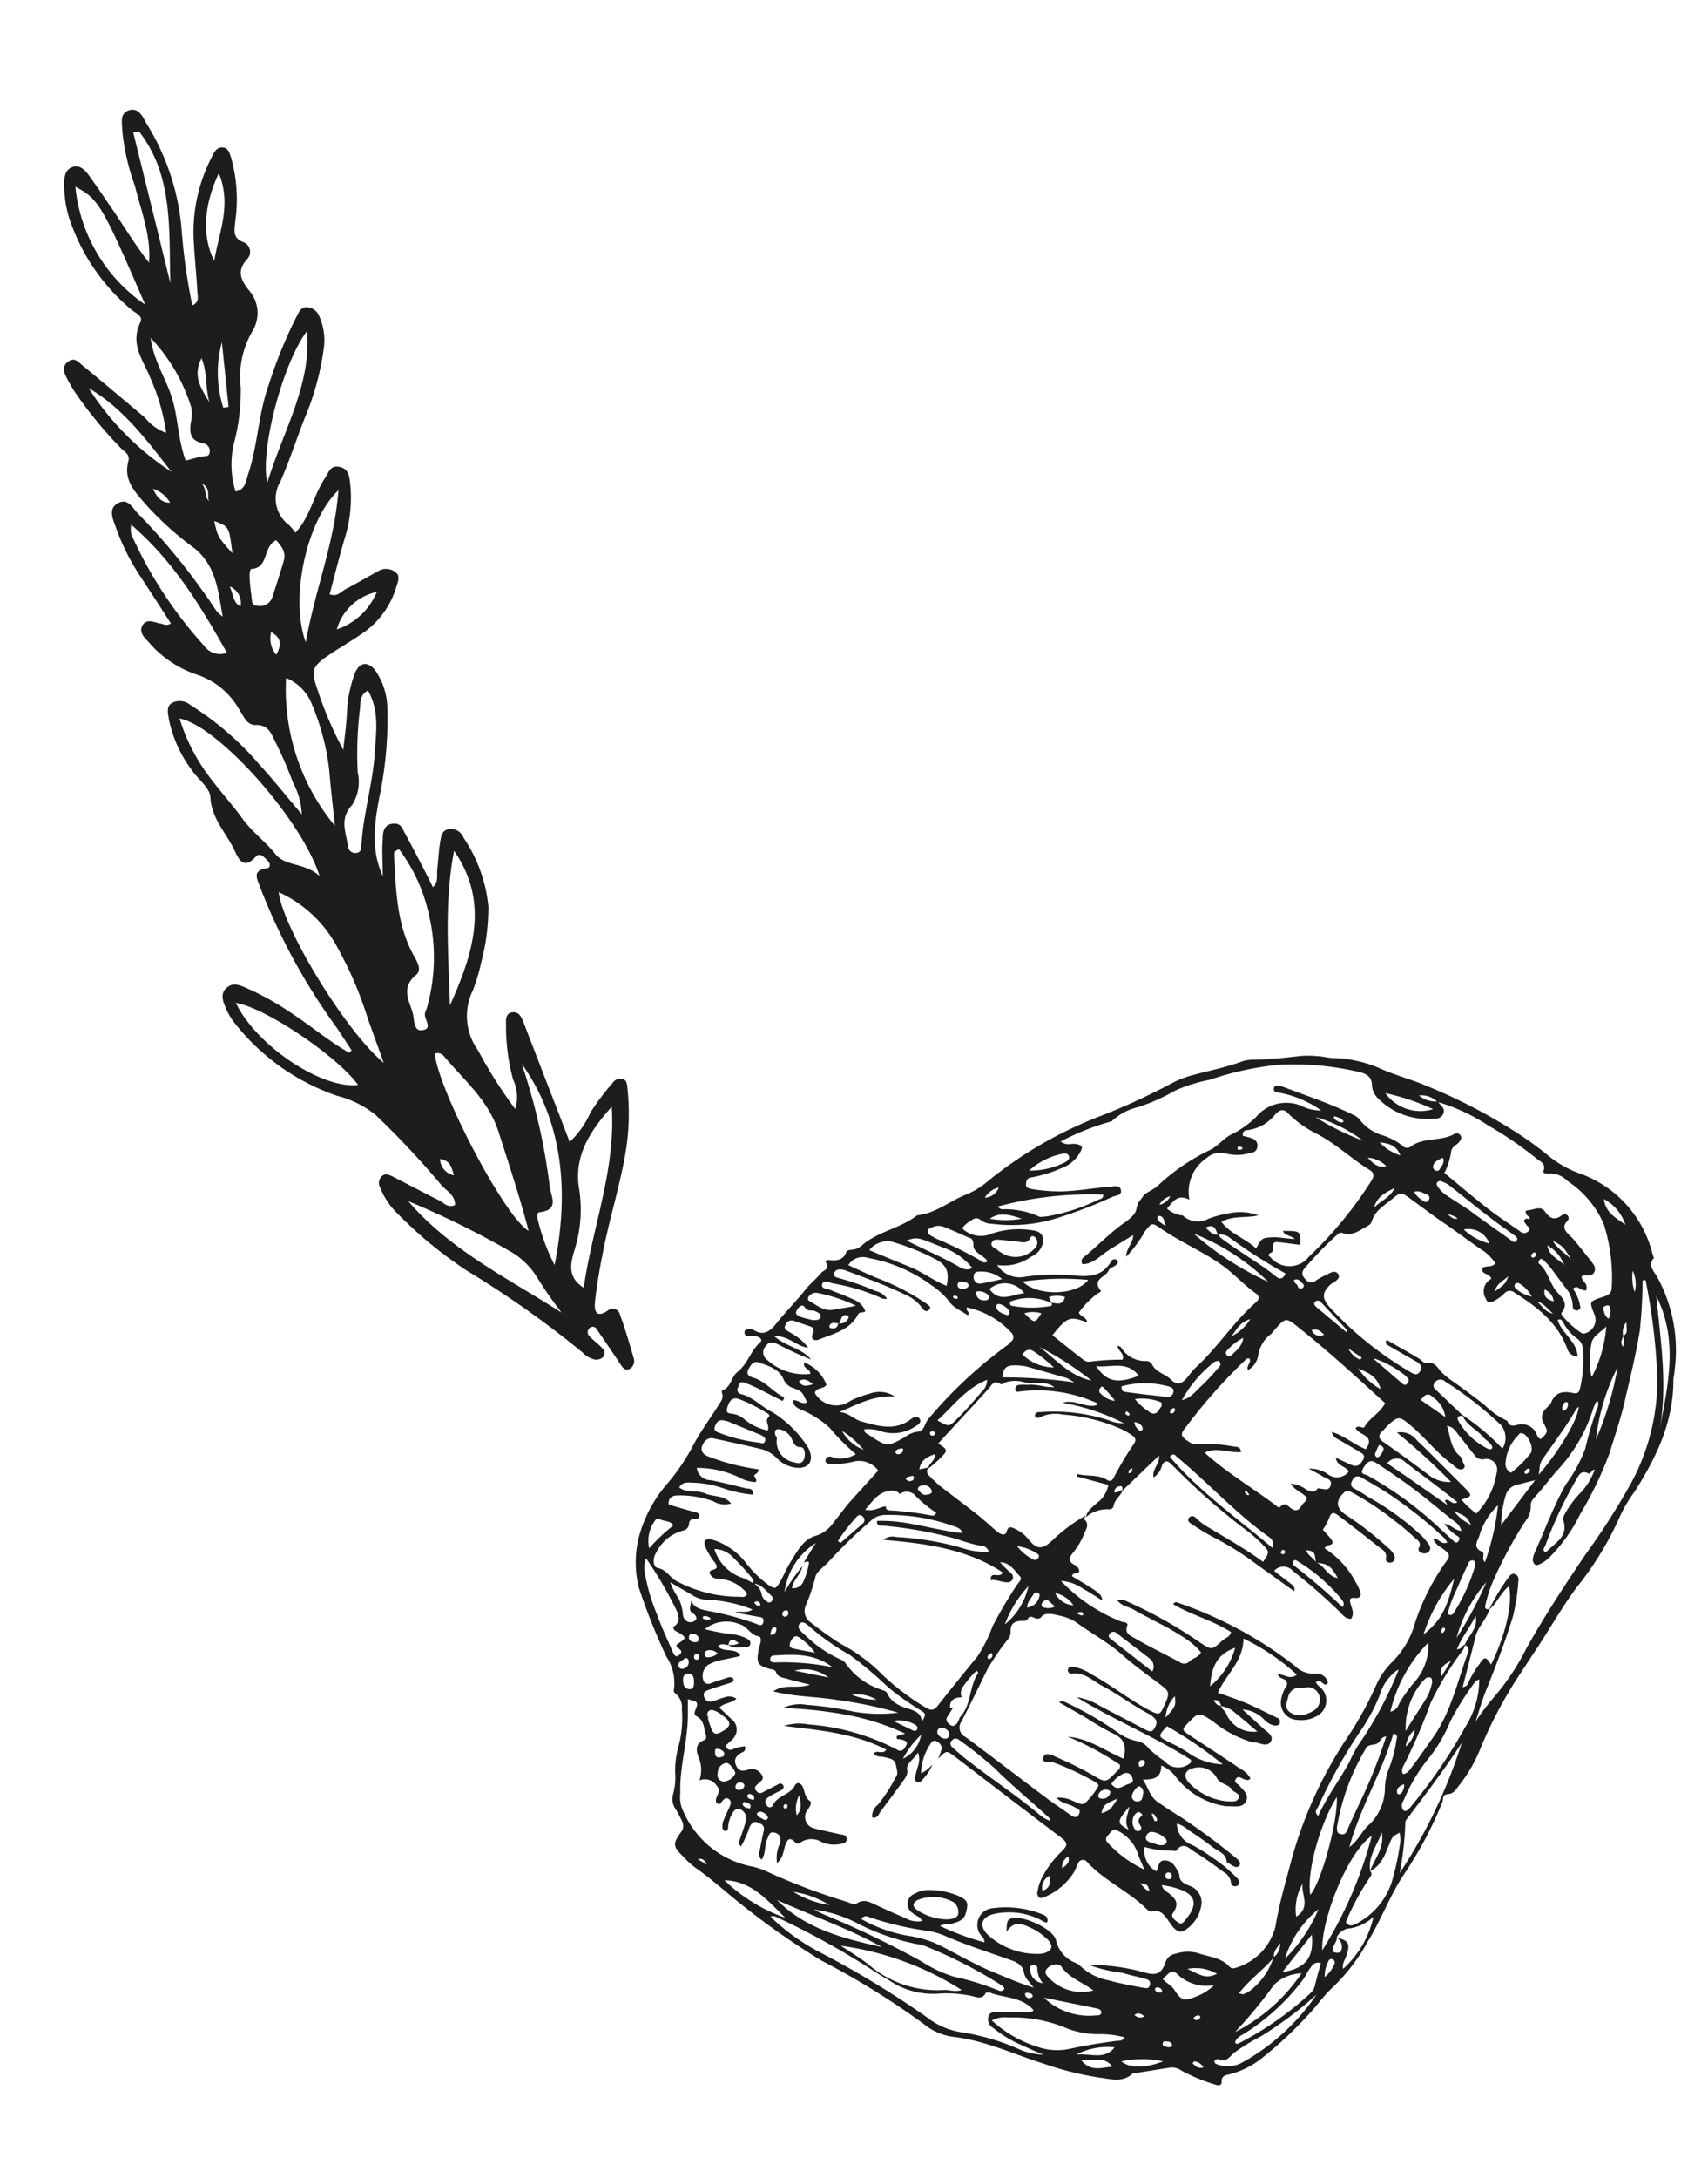 <svg id="Ebene_1" data-name="Ebene 1" xmlns="http://www.w3.org/2000/svg" viewBox="0 0 122.39 155.96"><defs><style>.cls-1{fill:#1d1d1b;}</style></defs><path class="cls-1" d="M15,35.88c-.25-.33.21-.8-.55-1.28.42.54.15,1,.55,1.28M31.53,83a1.24,1.24,0,0,0,1,1.17c-.18-.59-.25-1.05-1-1.17m-15.06-41c.28.72.26,1.19.77,1.42a1.29,1.29,0,0,0-.77-1.42m-4.28-6a2.19,2.19,0,0,0-1.23-1c.29.62.61,1,1.23,1m7.6,10.89c.43-.77.34-1.22-.36-1.63a1.85,1.85,0,0,0,.36,1.63m-3.14-7.27c-.23-1.91-.23-1.91-1.3-2.31.25,1.13.25,1.13,1.3,2.31M15,28.8c-.31-1.17-.13-2.11-.56-3.15-.62,1.24-.11,2.05.56,3.15m9.08,16.29A4.72,4.72,0,0,0,27,42.39a3.81,3.81,0,0,0-2.87,2.7M16,29.2l.38-.06-.48-4.63A8.31,8.31,0,0,0,16,29.2m-.32-16.8c-1.1,2.36-1.21,4.53-.33,6.29.35-2.09,1.26-4,.33-6.29M12.29,33.79c-1.75-2.23-3.42-4.52-5.94-6a20,20,0,0,0,5.94,6m7.49,4.9c-1,.52-.48,2-1.81,2.06a1.11,1.11,0,0,0-.08.48c0,.46.06.93.12,1.39s0,.77.49.77a.92.92,0,0,0,1-.58c.29-.89.58-1.77.84-2.67.16-.56-.13-1-.55-1.45m-9-14.54c.19,1.63,1.07,2.89,1.52,4.3s.45,3.09,1,4.54c.47-.13.8-.23,1.14-.29s.51,0,.56-.26a.54.54,0,0,0-.4-.68c-1.06-.19-1.06-.87-.9-1.7a2.84,2.84,0,0,0,0-.87,12.66,12.66,0,0,0-2.92-5m1.42-3.9c-.12-3.79.24-7.7-2.26-10.89l-.4.1q1.34,5.4,2.66,10.79M22,23.71c-1.75,2.29-3.4,8.65-2.84,10.84,1.14-3.73,3.17-7,2.84-10.84m2.25,11.4C22,37.23,20.74,42.79,21.91,46c.67-3.78,2.05-7.07,2.34-10.86m2.14,14.3c-.61.3-.55.82-.59,1.27a26.88,26.88,0,0,0-.17,4.57,3.13,3.13,0,0,1-.39,2.36c-.95,1-.43,2-.3,3a.52.52,0,0,0,.65.43c.3-.06.3-.34.31-.55.12-2.18.79-4.29.94-6.45.1-1.52.37-3.12-.45-4.58m11,26.71a44.48,44.48,0,0,1,2,8.76c.09.74.72,1.66-.7,1.85-.19,0-.23.25-.18.42a14.11,14.11,0,0,0,1.23,3.36c1.15-5.74.38-10.56-2.34-14.39m-27-54.39c-3.1-7.17-3.33-7.55-5-8.44a11.58,11.58,0,0,0,5,8.44m-1,15.73a2.52,2.52,0,0,0,0,.71,30.36,30.36,0,0,0,5.23,8,1.4,1.4,0,0,0,1.63.5c-1.89-3.37-3.83-6.57-6.87-9.18m7.51,34.25c1.49,3.1,6.19,6.19,8.76,5.88-1.42-2-6.62-5.54-8.76-5.88M32.24,72c1.65-3.67,2.87-7.36.3-11.07-.71,3.67-.41,7.37-.3,11.07m-3,14c3,3.52,7.17,5.55,11,8a30.62,30.62,0,0,1-1.77-2.55,5.51,5.51,0,0,0-1.71-1.72A63.5,63.5,0,0,0,29.21,86M24,59.14c-.14-1.33-.3-2.66-.41-4a16.91,16.91,0,0,0-1.24-4.7,3.33,3.33,0,0,0-1.85-1.89A15.32,15.32,0,0,0,24,59.14M43.83,79.26c-1.51,1.7-2.71,3.47-2.34,5.82a9.69,9.69,0,0,1-.29,4.34c-.26.87-.66,2,.63,2.8.63-4.41,2.32-8.52,2-13M28.56,60.82c-.21.13-.3.16-.31.2a2.19,2.19,0,0,0,0,.51c.13,2.35.21,4.7,1.36,6.83.24.44.67,1.08.2,1.46-1.07.88-.52,1.78-.25,2.67.14.46.06,1.32.62,1.29.95-.07.15-.81.28-1.23,0-.12.09-.22.12-.33a13.27,13.27,0,0,0,.18-6.62,12.19,12.19,0,0,0-2.16-4.78m-8.63,3.09c.37,2.7,4.85,10,7.53,12.21-.42-1.18-.8-2.2-1.16-3.23a26.91,26.91,0,0,0-2.14-5,8.93,8.93,0,0,0-4.23-4M31.15,75.46c.33,2.75,5,11.67,6.73,12.69-.64-2.46-1.41-4.76-2.15-7.08s-2.51-3.73-3.94-5.46a.56.56,0,0,0-.64-.15m-18.28-24a13.49,13.49,0,0,0,2.34,4.44c.7.92,1.48,1.78,2.16,2.72s1.65,1.65,2.37,2.55,2.15.6,3.16,1.57c-1.27-4.05-7.24-10.72-10-11.28M25.21,75.24c-.33-.51-.66-1-1-1.53a44.16,44.16,0,0,1-5.6-10.25c-.22-.58-.51-1.12.48-1.28.32,0,.28-.37.1-.53s-.53-.67-.86-.3c-.91,1-1.26.1-1.52-.44-.58-1.25-1.63-2.23-1.73-3.77,0-.7-.89-1.32-1.34-2a9,9,0,0,1-1.64-3.64c-.05-.39-.21-.86.19-1.14a1.17,1.17,0,0,1,1.33.11,21.68,21.68,0,0,1,5,4.32c1,1.08,1.88,2.21,3,3.52A5,5,0,0,0,21,56.06a27.38,27.38,0,0,0-1.25-2.89c-.3-.59-.49-1.29-1.45-1.25-.67,0-.87-.72-1.2-1.18a5.42,5.42,0,0,0-3-2.43A7.77,7.77,0,0,1,10.67,46c-.33-.34-.73-.71-.46-1.21s.82-.24,1.25-.14c.22,0,.42.22.79,0-.74-1.14-1.48-2.29-2.23-3.43a15.92,15.92,0,0,1-1.71-3.43c-.18-.53-.61-1.34.13-1.75s1.05.34,1.45.74a47,47,0,0,1,5.49,6.78,2.06,2.06,0,0,0,.58.6c-.33-1.8-.45-3.65-2.06-4.92a23.07,23.07,0,0,1-3.35-3c-.79-.93-1.74-1.78-1.35-3.22.14-.52-.34-.69-.61-1a30.83,30.83,0,0,1-3-3.62A10.2,10.2,0,0,1,4.75,27c-.19-.37-.3-.8.14-1.11s.69,0,.94.21c1.53,1.26,3.05,2.54,4.57,3.82A3.38,3.38,0,0,0,11.91,31a14.68,14.68,0,0,0-1.13-3.92c-.5-1.27-1.49-2.42-.72-4,.23-.45-.36-.66-.65-.91A14.38,14.38,0,0,1,4.9,15.43a8.21,8.21,0,0,1-.3-2.26c0-.48.06-1,.57-1.2s.9.18,1.17.55c.68.94,1.33,1.91,2,2.89.75,1.14,1.48,2.3,2.34,3.4.15-1.94-.56-3.67-1-5.46a16.46,16.46,0,0,1-.91-3.91c0-.55-.24-1.31.47-1.54s1,.49,1.29,1A17,17,0,0,1,13,16.27a42.84,42.84,0,0,0,.78,5.6c.54-.23.38-.68.36-1-.06-1.17-.19-2.34-.25-3.51a11.62,11.62,0,0,1,1.3-6.14c.16-.32.32-.67.75-.66s.51.42.62.74a11,11,0,0,1,.3,4.53c-.05.64-.25,1.22.63,1.53a.75.75,0,0,1,.22,1.2c-.75.81-.47,1.46.08,2.17a2.48,2.48,0,0,1,.29,3,6.46,6.46,0,0,0-.83,4,14.71,14.71,0,0,1-.48,4,6.5,6.5,0,0,0,.11,3.47c.72-.15.73-.72.89-1.21.7-2.07.73-4.28,1.46-6.35a33.73,33.73,0,0,1,2-4.93c.17-.32.29-.68.71-.71a1,1,0,0,1,.94.66,4.15,4.15,0,0,1,.33,2.23A19.62,19.62,0,0,1,21.81,30c-.58,1.49-1.07,3-1.71,4.47a2.36,2.36,0,0,0,.61,3.13,4.45,4.45,0,0,1,.46.55c1.08-1.17,1.3-2.71,2.13-3.93.25-.38.37-.91,1-.79s.71.57.77,1a9.73,9.73,0,0,1-.33,4c-.41,1.35-.74,2.71-1.12,4.13.56.21.82-.2,1.15-.37.78-.41,1.55-.86,2.33-1.29a1.08,1.08,0,0,1,1.3.13c.28.25.11.65,0,1a6.16,6.16,0,0,1-2.49,3.37c-.78.54-1.6,1-2.39,1.54-1.14.78-1.24,1.07-.8,2.36a26.45,26.45,0,0,0,1.88,4.4c.09-.88.22-1.76.26-2.65a9.2,9.2,0,0,1,.54-2.76c.33-.9,1-1,1.56-.18a4.94,4.94,0,0,1,.8,2.65,27.31,27.31,0,0,1-.57,6.31c-.36,1.89-.63,3.79.24,5.66,0-.89-.07-1.77,0-2.66,0-.45.07-1,.68-1.08s.72.32.91.69c.69,1.27,1.36,2.55,2,3.85.44-.38.26-.89.32-1.33s.09-1.17.18-1.75.12-1,.71-1.09a1,1,0,0,1,1,.65A10.66,10.66,0,0,1,35,64.93a15.56,15.56,0,0,1-.52,4,13.12,13.12,0,0,1-.6,2,4.19,4.19,0,0,0,.37,4.28,33.19,33.19,0,0,0,2.67,4.21,2.93,2.93,0,0,0-.15-2.1,14.53,14.53,0,0,1-.51-3.82c0-.4-.07-.92.43-1s.68.35.83.73q1.29,3.35,2.59,6.69l.71,1.86a6.45,6.45,0,0,0,1.49-2.11,17.68,17.68,0,0,1,1.6-2.13.64.64,0,0,1,.61-.28c.37,0,.42.37.44.66a17,17,0,0,1-.07,4.21c-.37,2.45-1.13,4.81-1.62,7.23-.26,1.26-.49,2.54-.63,3.83-.07.56,0,1.3.93.65a.53.53,0,0,1,.85.29c.37,1,.69,2.1,1,3.16a.64.64,0,0,1-.34.76c-.32.13-.5-.16-.66-.41-.55-.83-1.1-1.64-1.67-2.46a.31.31,0,0,0-.45-.11.4.4,0,0,0-.08.61c.32.33.71.6,1,.94a.43.43,0,0,1-.08.63.82.82,0,0,1-.48.12,1.67,1.67,0,0,1-.91-.51A70.66,70.66,0,0,0,33.46,91a30.09,30.09,0,0,1-4.88-4,5.47,5.47,0,0,1-1.36-2,.66.66,0,0,1,.17-.79c.23-.19.45-.08.66,0,1.14.58,2.28,1.19,3.43,1.76.33.17.61.57,1.13.32,0-.69-.58-1-.94-1.37a61.42,61.42,0,0,0-4.75-5.07,7.19,7.19,0,0,0-2.78-1.38,15.91,15.91,0,0,1-7.32-5.2,4.62,4.62,0,0,1-.69-1.2c-.18-.43-.33-.92.09-1.31s.84-.26,1.31-.06a19.85,19.85,0,0,1,3.23,1.77c.92.6,1.8,1.28,2.71,1.92.51.36,1,.69,1.55,1l.19-.18"/><path class="cls-1" d="M103.41,116.55a.77.77,0,0,0-.13.2c0,.08,0,.21.08.19s.13-.13.18-.21,0-.13-.13-.18m-32.32,2a1,1,0,0,0,0-.16.36.36,0,0,0-.33.27.2.2,0,0,0,.07.15c.2,0,.24-.14.31-.26m9.57-17.49c0,.07-.1.14-.09.15a.45.45,0,0,0,.2.16c.12,0,.15-.07.09-.16a.8.8,0,0,0-.2-.15M54.2,114.68c-.05,0-.15.06-.15.08s.13.2.25.23.2,0,.18-.12a.25.25,0,0,0-.28-.19m29.94-13.84c-.15,0-.22.11-.28.21s0,.19.1.17a.3.3,0,0,0,.24-.25s0-.09-.06-.13M56.4,129.23c-.13-.08-.2,0-.24.06a.2.2,0,0,0,0,.17.14.14,0,0,0,.23,0,.17.17,0,0,0,0-.22m35.39-18.09c0,.1.08.18.2.14a.15.15,0,0,0,.1-.14.15.15,0,0,0-.2-.15s-.07.09-.1.15m17.76-6a.47.47,0,0,0-.31.3s.07.1.09.1a.35.35,0,0,0,.32-.29s-.06-.07-.1-.11M77.2,115.56a2,2,0,0,0,.26.12c.11,0,.2,0,.14-.14s-.17-.08-.26-.09-.08.06-.14.11M67,102.67c0-.12-.07-.16-.17-.16s-.18,0-.19.13a.16.16,0,0,0,.17.17.18.18,0,0,0,.19-.14m1.44-9.9c-.06,0-.14.06-.15.1s.09.13.17.14.2,0,.17-.1-.13-.1-.19-.14M50.1,118.61c0-.11-.07-.19-.18-.19s-.2.12-.19.26a.18.18,0,0,0,.17.18c.18,0,.19-.12.2-.25m.81-2.71a.5.5,0,0,0-.52-.14s-.06.14,0,.16.34.13.56,0m38.46-9.05c-.17-.13-.23-.11-.21,0a.72.72,0,0,0,.19.2c.07,0,.14,0,.11-.05a.27.27,0,0,0-.09-.11m-8.54-1.57c0,.06,0,.16,0,.16a.25.25,0,0,0,.26-.2s0-.14,0-.15-.2.08-.25.19m29-15.65c0,.06-.14.12-.16.2a.14.14,0,0,0,.17.17.34.34,0,0,0,.19-.2c0-.1-.05-.17-.2-.17M73.66,142.71c-.11,0-.22,0-.21.12a.3.3,0,0,0,.34.26c.07,0,.21-.09.21-.13,0-.2-.2-.21-.34-.25M82,144.4c-.25-.22-.45-.29-.71-.11a.56.56,0,0,0,.71.11m3.67.26a.28.28,0,0,0,.34-.25s-.09-.1-.13-.09-.32.06-.36.24c0,0,.1.07.15.1M55.25,117.07l.15,0a.46.46,0,0,0,.23-.47s-.09-.1-.13-.09c-.21.06-.23.26-.28.43s0,.06,0,.16m-2,12.06c0,.22.21.29.4.33s.14,0,.15-.07c.07-.26-.17-.28-.32-.35a.16.16,0,0,0-.23.09m12-23.44c-.09.06-.31,0-.3.23,0,0,.15.12.22.12s.34,0,.34-.23-.12-.12-.26-.12M64.16,104a.19.19,0,0,0,.22.14c.17,0,.32-.13.33-.3s-.12-.12-.21-.1-.31.07-.34.26M53.55,128.6c0,.19.2.23.34.28s.18-.06.15-.17a.34.34,0,0,0-.27-.23.16.16,0,0,0-.22.12m35.3-46.49c-.09,0-.19,0-.17.14s.08.08.13.08.21,0,.22-.08-.09-.13-.18-.14m-7,43.93c-.18,0-.28.13-.25.32s.06.18.18.15a.29.29,0,0,0,.26-.32c0-.1-.09-.14-.19-.15m.71,3.8c0,.09-.06.12,0,.14a3.83,3.83,0,0,0,.17.43.26.26,0,0,0,.15,0c.1-.18-.08-.28-.14-.42s0,0-.13-.1m.33,12.43c-.11,0-.2.06-.17.18s.16.18.29.19.22,0,.21-.12-.16-.24-.33-.25m-26.63-27a.27.27,0,0,0-.25.24.19.19,0,0,0,.24.21.25.25,0,0,0,.19-.29c0-.11-.07-.16-.18-.16m27.18,19a.24.24,0,0,0,.22.25c.14,0,.26,0,.26-.19s-.07-.26-.22-.28-.22.08-.26.22m-32.83-.78c-.21-.43-.41-.46-.65-.39l.65.39m53.05-46.6c.41.34.41.34.73.35-.13-.18-.32-.23-.73-.35m-3.1,40.83c-.36.15-.57.3-.49.65a.16.16,0,0,0,.13.08c.27-.06.28-.31.36-.51a1.3,1.3,0,0,0,0-.22M83.53,87.8c-.13-.38-.11-.68-.47-.73,0,0-.13.07-.13.1,0,.28.25.4.6.63M84,146.49a.33.33,0,0,0-.3-.29c-.15,0-.34-.08-.38.13s.13.2.25.24a.36.36,0,0,0,.43-.08m-7.89-12.7c.37-.26.56-.45.44-.84a.85.85,0,0,0-.44.84M112,101.05a.5.5,0,0,0,.35-.58.24.24,0,0,0-.16-.07.48.48,0,0,0-.19.65M95.67,79.94s-.08,0-.08.06a.1.1,0,0,0,0,.09,1,1,0,0,0,.58.31s.07-.06.11-.1c-.15-.24-.41-.28-.64-.36M81.28,101.85a.78.78,0,0,0,.23.47c.09.09.19.2.31.11s.05-.28-.07-.38a.61.61,0,0,0-.47-.2M53.07,127.64c-.19,0-.36.1-.37.32a.22.22,0,0,0,.25.22.35.35,0,0,0,.39-.31c0-.14-.13-.2-.27-.23m5.18-28.51c-.4-.35-.68-.43-1-.22.22.43.55.35,1,.22m28,48.91c-.2-.23-.39-.43-.7-.41,0,0-.1.13-.09.14.21.18.4.42.79.27m6.49-56.39c-.05.26.2.27.24.43s.19.28.36.15.06-.27-.06-.38-.25-.3-.54-.2m2.14,3.93c-.26-.25-.47-.46-.89-.32a.62.62,0,0,0,.89.32m15.8-3.23c-.08.53.18.71.65.85a1,1,0,0,0-.65-.85M51.24,125.5c0,.18.06.39.33.35s.34-.11.33-.27-.25-.33-.48-.34-.17.14-.18.26m3,4.35c0,.27.29.32.47.44a.2.2,0,0,0,.31-.09.3.3,0,0,0-.1-.24c-.2-.16-.41-.33-.68-.11M107.09,92.5c.76-.54.76-.54,1-1.11-.38.35-.79.47-1,1.11m-37.68-.41c0-.26-.26-.27-.43-.3s-.35,0-.36.22.15.28.31.28.4,0,.48-.2M49.7,117c-.16,0-.31,0-.33.22s.13.34.34.37.33,0,.35-.2-.13-.34-.36-.39M83.86,85.67a1.16,1.16,0,0,0-.78.61,1.15,1.15,0,0,0,.78-.61M96.6,96.55a1.71,1.71,0,0,0,.87.83l.11-.16-1-.67M49.1,118.74c-.16.19-.55.22-.47.59a.24.24,0,0,0,.3.17.47.47,0,0,0,.42-.53.22.22,0,0,0-.25-.23m54.89.17c-.37.24-.9.44-.71,1.16.29-.46.5-.81.71-1.16M82.37,135.43c-.14-.48-.14-.48-.67-.56.22.23.36.48.67.56m19-11.56a1.89,1.89,0,0,0-.64,1.2,1.72,1.72,0,0,0,.64-1.2m8.76-30.65c.35.22.49.7,1.16.86-.46-.41-.69-.78-1.16-.86M98.82,103.48a5.24,5.24,0,0,0-.29.64c0,.12.08.27.21.24s.3-.31.38-.5-.09-.32-.3-.38M75.23,134.32a.94.94,0,0,0-.53,1.09c.57-.21.57-.59.53-1.09m4.08-6.16c-.29,0-.56.11-.62.45,0,.16.16.19.28.2a.55.55,0,0,0,.58-.4c.06-.17-.1-.2-.24-.25m-27.88-9.75a.78.78,0,0,0-.72-.22.23.23,0,0,0-.21.26c0,.15.1.26.24.23a1.1,1.1,0,0,0,.69-.27M70.57,85.77a1.12,1.12,0,0,0,1-.73,1.56,1.56,0,0,0-1,.73m9.3,14.5c-.32-.38-.52-.62-.74-.85-.07-.08-.19-.21-.3,0a.26.26,0,0,0,0,.34,1.84,1.84,0,0,0,1,.56M72.34,94c0-.27-.61-.7-.86-.6a.24.24,0,0,0-.11.21c.13.37.48.47.81.57.09,0,.15-.08.16-.18m-2.17-1.53c-.13,0-.27,0-.22.21a.55.55,0,0,0,.63.44.32.32,0,0,0,.31-.18c.06-.18-.36-.46-.72-.47m34,15.73a3.43,3.43,0,0,0,1.24,1c-.3-.57-.3-.57-1.24-1M98,82.91c.34.31.63.76,1.34.61A2,2,0,0,0,98,82.91m11.76,9.94a2.34,2.34,0,0,0-.9-.94.23.23,0,0,0-.33.1.32.32,0,0,0,.06.25,2.53,2.53,0,0,0,1.17.59m2.82-2.66c-.52-.89-.65-1-1.32-1.33.36.6.92.89,1.32,1.33m2.69,4.25a1.07,1.07,0,0,0,.1-.79c0-.15-.13-.19-.27-.15s-.26.11-.21.25.07.5.38.69M98.86,81.81a3.43,3.43,0,0,0,1.49.93c-.3-.7-.74-.85-1.49-.93M67.54,123.72a.32.32,0,0,0-.37.25c-.06.23.26.54.54.54a.28.28,0,0,0,.31-.29c0-.29-.24-.42-.48-.5M117,91a3.16,3.16,0,0,0,.14,1.53A2.31,2.31,0,0,0,117,91m-13.61-8.09c-.29.14-.59.23-.69.57a.26.26,0,0,0,.13.32.22.22,0,0,0,.33-.06c.13-.24.38-.44.23-.83M57.09,130c.36-.37.34-.79.17-1.41a2,2,0,0,0-.17,1.41m16.5-14.88a1,1,0,0,0,.87-.73c.05-.13.05-.26-.08-.32a.25.25,0,0,0-.33.11c-.15.28-.42.49-.46.94m16-20.65c-.8.23-1,.82-1.36,1.23a3.27,3.27,0,0,0,1.36-1.23M62.8,121.72a2.7,2.7,0,0,0-1.76-.36,4.36,4.36,0,0,0,1.76.36m32.12,19.87a2.4,2.4,0,0,0,.7-.94.26.26,0,0,0-.11-.33.22.22,0,0,0-.32.13,2.37,2.37,0,0,0-.27,1.14M65.77,106.66c.18.2.34.47.67.37.12,0,.38-.08.33-.25a.55.55,0,0,0-.67-.39c-.15,0-.31.06-.33.27m35.57-21.3A1.57,1.57,0,0,0,102,86a.23.23,0,0,0,.39-.08.25.25,0,0,0-.15-.38c-.27-.09-.51-.3-.88-.2M73.4,94.05c.75.74.75.74,1.22,0a2.09,2.09,0,0,0-1.22,0m2.19,21c-.2-.18-.32-.31-.47-.42s-.35,0-.45.17,0,.33.25.34a1,1,0,0,0,.67-.09m4.5,13.75c-1,.43-1,.46-1.17,1.05.62-.21.62-.21,1.17-1.05M75.6,114.08a1.56,1.56,0,0,0,1.32.88,2.15,2.15,0,0,0-1.32-.88M112.08,90.6a2.58,2.58,0,0,0-1.21-1.41c.16.81.87,1,1.21,1.41M83.52,123c.71-.77.76-.89.66-1.53a2.47,2.47,0,0,0-.66,1.53m-8.81,19a1.66,1.66,0,0,1-.38-1.06c0-.17-.16-.27-.34-.22s-.18.16-.17.3a1,1,0,0,0,.89,1M61.88,103.82a6.62,6.62,0,0,0-1.54-1.35,2.92,2.92,0,0,0,1.54,1.35m19,27.22c-.36-.62-.06-1.08.06-1.67-.93,1.07-.94,1.19-.06,1.67m.77-1.29a.69.69,0,0,0-.25.1.89.89,0,0,0-.09,1.13c.07.11.17.2.31.14a.23.23,0,0,0,.14-.31c-.16-.26-.3-.47,0-.72.2-.13,0-.25-.16-.34M99.94,85.08c-.94.43-1.31.78-1.48,1.41.47-.51,1.11-.68,1.48-1.41M66,124.24a6.52,6.52,0,0,0-1.3,1.71,2.34,2.34,0,0,0,1.3-1.71M89.1,95.8a4.23,4.23,0,0,0-1.18.91.24.24,0,0,0,0,.35c.12.12.23,0,.32,0,.31-.33.74-.58.84-1.21m-7.45,32.07c-.18,0-.55.52-.53.75a.38.38,0,0,0,.4.34c.38,0,.36-.33.41-.55a.45.45,0,0,0-.28-.54M64,123.24l1.39.67c.12.06.27.07.33-.07s0-.24-.13-.32a2.3,2.3,0,0,0-1.59-.28m-4.63-3.11a2.78,2.78,0,0,0-2.43-.49l2.43.49m-9.64.37c0-.25,0-.61-.36-.64s-.45.23-.42.53.09.53.41.57.37-.19.37-.46m23.12-9.82a3.32,3.32,0,0,0,1.19,1,.26.26,0,0,0,.35-.1.2.2,0,0,0-.07-.32,3.45,3.45,0,0,0-1.47-.54m-16,24.76a6.68,6.68,0,0,0,2.58.94,6.91,6.91,0,0,0-2.58-.94M97.33,98a4.54,4.54,0,0,0,1.6,1.48c-.27-1-1-1.2-1.6-1.48M73.21,87.28c-1.11-.4-1.71-.41-2.28,0a6.75,6.75,0,0,0,2.28,0m43.26.43a3.18,3.18,0,0,0-1.54-1.84c.13,1,.84,1.32,1.54,1.84M85.09,141c1.21.62,1.4.65,2.12.36a3,3,0,0,0-2.12-.36m-2-8.86c.21,0,.4,0,.48-.16s0-.3-.17-.41a1.58,1.58,0,0,0-.77-.37.41.41,0,0,0-.5.32c-.08.24.09.34.28.41s.48.15.68.21M58.23,94.54c.25,0,.53,0,.58-.23s-.25-.35-.44-.43-.48.07-.69-.25-.49,0-.61.26.16.36.34.43.56.15.82.22m48.49-5.49a1.59,1.59,0,0,0-1.83-1,4.06,4.06,0,0,0,1.83,1M58.38,118.34a4,4,0,0,0-1-1c-.16-.12-.35-.25-.52-.08a.92.92,0,0,0-.27.49c-.05.27.21.29.38.33.44.1.88.17,1.44.28m21.23,9.4c.43.57.83.11,1.22,0s.35-.26.25-.51-.35-.35-.62-.23a2.2,2.2,0,0,0-.85.72m13.7,7.16a3.62,3.62,0,0,0-.46,2.36c1.09-.69.33-1.6.46-2.36m3.11-39.47.1-.15-1.87-2c-.13-.13-.28-.2-.43-.07s-.06.27.07.39l2.13,1.78M60.06,110.37l.16.13,1.6-1.39a.31.31,0,0,0,0-.5.26.26,0,0,0-.42,0,13.19,13.19,0,0,0-1.35,1.73M79.71,148c-.58-.78-1.4-.39-2.25-.49.68.9,1.5.54,2.25.49m.16-1.38a4.84,4.84,0,0,0-2.76.52c1-.13,2,.42,2.76-.52m.48,1c.61.5,1.68.5,3,0a7.3,7.3,0,0,0-3,0M94.27,80a18.26,18.26,0,0,0,3.4,1.69A10.23,10.23,0,0,0,94.27,80m9.3,21.48a2,2,0,0,0-.83-1.37c-.43-.43-.63-.24-.93.15l1.76,1.22M71.81,91.6a2.31,2.31,0,0,0-1.49-.54c-.28,0-.55,0-.55.37a.44.44,0,0,0,.56.48c.45-.06.89-.18,1.48-.31M52.69,127c0-.22-.45-.78-.64-.75a.72.72,0,0,0-.62.74.46.46,0,0,0,.45.59,1,1,0,0,0,.81-.58M72,116.33a4.83,4.83,0,0,0,1.69-2.74A8.33,8.33,0,0,0,72,116.33m26.45-19,2,1.72c.12.11.26.21.41,0s.08-.3-.05-.42a1,1,0,0,0-.21-.2,7.23,7.23,0,0,0-2.12-1.14m-17.16,2.9a4.12,4.12,0,0,0,.94.85c.36.3.62.25.84-.15.08-.13.23-.23.1-.47a3.69,3.69,0,0,0-1.88-.23M73.26,97a3.28,3.28,0,0,0,2.26.93,11.17,11.17,0,0,0-1.44-1.15c-.33-.22-.6-.11-.82.22m33.25,16.3a10.14,10.14,0,0,0-2.14,4,28.6,28.6,0,0,0,2.14-4M74.46,96.45c1.2.88,2.18,2.1,3.76,2.42a23,23,0,0,0-3.76-2.42m-1.07-3.84a1.7,1.7,0,0,0-2.49-.3c.72,1,1.59.4,2.49.3m.35-8.78a5.44,5.44,0,0,0,2.6-.61c.16-.08.35-.25.24-.46s-.34-.16-.52-.12a5,5,0,0,0-2.32,1.19m-23,39.06c0,.07,0,.13,0,.19s.11.37.17.55c.2.59.36.65.89.34s.69-.61,0-1.1a2.08,2.08,0,0,0-.57-.35c-.35-.16-.56,0-.56.37M99.27,78.28a3.08,3.08,0,0,0,3.42,1.15,16.56,16.56,0,0,0-3.42-1.15m-7.2,62a11.1,11.1,0,0,0,2.41-3.56,7.44,7.44,0,0,0-2.41,3.56m-43.78-31c-.25-.41-.68-.31-1-.48a.24.24,0,0,0-.34.08,2.44,2.44,0,0,0-.43,2,12.09,12.09,0,0,1,1.75-1.65M88.51,118c-1.42.51-1.7,1.52-1.8,2.76a5.46,5.46,0,0,0,1.8-2.76m-3.82-17.73c.63-.15,1-.65,1.38-1a15.85,15.85,0,0,0,1.31-1.41.24.24,0,0,0,0-.35c-.11-.12-.23,0-.33,0a8.86,8.86,0,0,0-2.35,2.74m7.17,41c1.66-.3,2.29-1,2.13-2.7l-2.13,2.7m22.23-42.71a9.31,9.31,0,0,0,1-3.54c-.42.43-1,.68-1.07,1.26a5.66,5.66,0,0,0,0,2.28M96.21,115.1c.05-.13.09-.2.08-.25a.66.66,0,0,0-.11-.26,12.51,12.51,0,0,0-3.27-2.83.17.17,0,0,0-.25.06c-.07.14,0,.24.11.33a45.11,45.11,0,0,1,3.44,2.95m19.7-17.18a15,15,0,0,0-1.55,5.16,22.24,22.24,0,0,0,1.55-5.16M82.57,119.7a.71.71,0,0,0-.18-.92c-.79-.62-1.59-1.22-2.38-1.83a.33.33,0,0,0-.51.07c-.12.17,0,.29.14.39l2.93,2.29m21.63-6.64a11.77,11.77,0,0,0-2.2,4c1.23-1,1.68-1.79,2.2-4m-44.56,6.33c-1.28-1-2.77-.93-4.25-.83a.25.25,0,0,0-.19.3c0,.14.14.2.29.19a18,18,0,0,1,4.15.34M61.33,93.5a12,12,0,0,0-2.7-.9.64.64,0,0,0-.62.17c-.13.14-.18.32,0,.41.55.31,1.08.77,1.78.6.44-.1.9-.12,1.56-.28m13.45,49.56a4.72,4.72,0,0,0,3.73,1.27c.15,0,.36,0,.38-.19s-.15-.27-.31-.31l-3.8-.77M81.6,98.52c-.89-1.13-2-.55-3.06-.69.75,1.12,1.52,1.29,3.06.69m22.12,17.06c.19.11.33.08.4,0a13.14,13.14,0,0,0,1.59-3.47c0-.13,0-.28-.09-.34a.28.28,0,0,0-.39.17c-.29.61-.57,1.22-.83,1.84a9.38,9.38,0,0,0-.68,1.83m6.54-10c1.47-1.69,2.84-4,2.86-4.87a1,1,0,0,0-.2.22c-.72,1.25-1.6,2.39-2.41,3.58-.22.31-.17.63-.25,1.07M110,106l-1.3.33a1.08,1.08,0,0,0-.81.77,7.5,7.5,0,0,0-.32,2.11L110,106M80.36,99.27c0,.26.1.39.21.4,1,.14,2.05.26,3.07.37a.42.42,0,0,0,.45-.42c0-.23-.2-.29-.38-.34a6.35,6.35,0,0,0-3.35,0M100.71,124c.6-1,1.13-1.76,1.61-2.58a4.62,4.62,0,0,0,.3-.91c0-.13,0-.28-.07-.35a.35.35,0,0,0-.44.08,3.08,3.08,0,0,0-.38.43,5.17,5.17,0,0,0-1,3.33m6.6-16.19A4.84,4.84,0,0,0,106,110c-.15.4-.47.82.19,1.12.28.13-.09.52.22.74a17.69,17.69,0,0,0,.94-4.14M71.83,98.64A34.84,34.84,0,0,1,77,99c-.32-.17-.44-.27-.58-.32-1-.28-1.94-.57-2.92-.83a4.15,4.15,0,0,0-.87-.07c-.52,0-.78.23-.79.86M54.32,103.3c.17,0,.41.17.5-.09s-.16-.38-.36-.47l-2.06-.85a2.19,2.19,0,0,0-.55-.17c-.37-.08-.53.17-.63.46s.17.37.37.45a11.6,11.6,0,0,0,2.73.67m1.34-.24a1.51,1.51,0,0,0,1.24,1.66c.26.07.53.13.68-.15s.13-.9-.17-.93c-.58,0-.56-.48-.78-.78a1.25,1.25,0,0,0-.7-.49c-.26-.06-.46,0-.38.35,0,.12.17.2.11.34M83.25,135a1.13,1.13,0,0,0,.1.24.86.86,0,0,0,.13.14c.55.42,1.17.78.57,1.62-.2.27.15.52.38.68s.36,0,.49-.17a4.19,4.19,0,0,0,.4-.54c.4-.73.24-1.19-.51-1.56a5.83,5.83,0,0,0-1.56-.41m-31.34-.35a12,12,0,0,0,4.36,2.69c-1.35-1.33-2.45-2.64-4.36-2.69M71.8,88.8c-.27,0-.6-.12-.73.18s.23.39.41.54a1.81,1.81,0,0,0,.32.22,1.85,1.85,0,0,0,2.38-.38.57.57,0,0,0,.13-.54c-.09-.24-.35-.43-.48-.18-.23.47-.57.31-.9.28s-.77-.08-1.13-.12m-2.13,2a4.8,4.8,0,0,0-2.12-1.47c-1.76-.71-1.8-.77-2.59-.49,1.33.67,2.65,1.22,3.87,1.94a1.27,1.27,0,0,0,.47.13c.08,0,.17,0,.37-.11m21.21,1a16.11,16.11,0,0,0-5.35-3.46,22,22,0,0,0,5.35,3.46m-8.92,42c-.15-.38-.33-.74-.45-1.13a2.89,2.89,0,0,0-1.39-1.55c-.3-.21-.47,0-.63.2s-.38.39-.1.66A8.42,8.42,0,0,0,82,133.89m5,8.27a3,3,0,0,1-2.46-.63c-.52-.49-.56-.47-1.22.2.25.28.61.44.83.77.53.8.68.83,1.58.47a3.66,3.66,0,0,0,1.27-.81m-8.64.4c-.76-.61-1.73-.87-2.31-1.73-.15-.23-.68-.21-1,.12s0,.57.22.8a3.23,3.23,0,0,0,3,.81m30-37.09a7.78,7.78,0,0,0,1.41-1.4c.25-.34-.15-1.3-.58-1.42-.14-.05-.21,0-.31.13a3.11,3.11,0,0,0-.9,1.9.71.71,0,0,0,.38.79M70.73,98.81c-1.55.64-2.43,1.89-3.56,2.91.8.45.82.46,1.3,0s1.24-1.31,1.83-2a1.21,1.21,0,0,0,.43-.9m32.41-14.24c-.17.06-.24.17-.17.3a2.16,2.16,0,0,0,.74.76c.51.34,1,.65,1.54,1,1,.75,2,1.44,3,2.16.12.09.27.24.41.07s0-.3-.13-.39c-.53-.39-1.06-.75-1.58-1.15-1-.75-1.92-1.52-2.89-2.27a2.1,2.1,0,0,0-.91-.5M73.28,91.78c1.1,1.07,3.85,1,4.7-.12a19.93,19.93,0,0,0-4.7.12m14.34,34.57a29.41,29.41,0,0,0-4-2.73c-.65.72-.65.72.08,1.11a10.66,10.66,0,0,1,1.45.79,4.46,4.46,0,0,0,2.47.83M55,102.48c.2-.4-.25-.7.08-1,.11-.11,0-.24-.15-.3a11.07,11.07,0,0,0-2-1c-.42-.13-.65.08-.81.6s.22.41.44.48a1.55,1.55,0,0,1,.78.38,3.79,3.79,0,0,0,1.69.8M70.75,90.3c-.31-.44-1-.58-1-1.12s-.21-.49-.47-.61c-.53-.24-1.06-.47-1.6-.69a1.07,1.07,0,0,0-.86,0c-.14.07-.33.09-.33.3a.36.36,0,0,0,.21.31l.42.23a27.56,27.56,0,0,1,3.22,1.6.29.29,0,0,0,.42,0m31.64,27.26a10.46,10.46,0,0,0-2.77,5,.83.83,0,0,0,.62-.56,9.44,9.44,0,0,1,1.1-1.55,4,4,0,0,0,1-2.84m-8.86,3.25a.65.65,0,0,1-.19,0,.83.83,0,0,0-1,.68c-.1.34-.26.71.06,1a1.24,1.24,0,0,0,1.37.14,2,2,0,0,0,.36-.17.92.92,0,0,0,.43-1.15.86.86,0,0,0-1-.53M67.8,137.45c.45,0,.79-.11.86-.37a.89.89,0,0,0-.32-.85,3,3,0,0,0-2.6-.16c-.37.23-.38.46,0,.73a4,4,0,0,0,2.08.65m31.57-32.66c1.49,1,2.89,2,4.34,3l-.2-.34c.32-.19.5.38.9.13-1.22-1-2.51-1.92-3.73-2.87a.85.85,0,0,0-1.31.1m-8.2,6c.12-.55-.19-.69-.41-.85-2.32-1.68-4.25-3.81-6.45-5.63-.14-.12-.24-.32-.5,0,2.12,2.49,4.8,4.37,7.36,6.53m2.1,30.46a2.92,2.92,0,0,0-2,.82,32.09,32.09,0,0,1-2.79,3.38,12.68,12.68,0,0,0,4.76-4.2m25.43-48.5c.3,3.23.84,6.46.2,9.72.61-3.25,1.42-6.5-.2-9.72m-4.43,12.43c-.25,0-.24.35-.45.26-.53-.24-.68.13-.87.47a29.44,29.44,0,0,0-2.2,4.69c-.06.15-.27.32,0,.49a1.18,1.18,0,0,0,.22-.17c.59-.58,1.41-1,1.07-2.1-.08-.22.11-.48.24-.71a6.66,6.66,0,0,1,1-1.29,4.69,4.69,0,0,0,1-1.64M100.13,119.6a3.34,3.34,0,0,0-1.26,1.78A12.94,12.94,0,0,1,97.46,124a37.51,37.51,0,0,0-3,5.38c-.09.18-.33.38,0,.66.62-1.37,1.52-2.56,2.23-3.85a9.17,9.17,0,0,1,.68-1.28,26.33,26.33,0,0,0,2.85-5.34M63.21,139.44c-2.42-1.34-5-2.24-7.53-3.37,2.07,2.08,4.78,2.76,7.53,3.37m30.68-3.75c.76-.81,2-5.29,1.9-7-1.17,1.84-2.18,5.35-1.9,7m-18.63-5.25c0-.26-.16-.32-.26-.42-1.25-1.14-2.54-2.21-3.74-3.4a28.86,28.86,0,0,0-2.51-2c-.17-.13-.35-.18-.52,0a.32.32,0,0,0,0,.5c.39.34.77.7,1.18,1,1.64,1.27,3.38,2.42,5,3.77a2.59,2.59,0,0,0,.84.51M87.94,129c.31,0,.69.09.82-.24s-.35-.39-.49-.61c-.26-.39-.81-.37-1.06-.79a1.45,1.45,0,0,0-1.72-.73c-.56.13-.72.54-.33,1A4.35,4.35,0,0,0,87.94,129m6.72,11.57c-.51-.11-.66.21-.84.46s-.28.51-.45.74a15.85,15.85,0,0,1-4.11,3.8c-.29.19-.69.32-.76.73a.25.25,0,0,0,.32,0,23.1,23.1,0,0,0,5.08-3.56,1.09,1.09,0,0,0,.33-.58c.12-.52.28-1.05.43-1.63m-45.13-25.9c.25.59.78.63,1.25.74a20.67,20.67,0,0,1,3.39.91c.21.09.46.23.53-.13s-.22-.33-.44-.38l-1.57-.29c.39-.16.79.09,1.23-.22a9.76,9.76,0,0,0-3.28-.7,1.89,1.89,0,0,1-.9-.25c-.56-.34-1.14-.65-1.71-1a4.68,4.68,0,0,0,.6,1.16,3.28,3.28,0,0,1,.31,1.2.7.7,0,0,0,.11.27.51.51,0,0,0,.69.16c.31-.17.11-.44-.06-.54-.43-.24-.13-.6-.15-1m44.82,28.27a27.33,27.33,0,0,1-4,3,14.78,14.78,0,0,0-1.91,1.17c-.37.32-.59.75-1.18.45,0,0-.2.05-.23.12s0,.21.18.26a2.14,2.14,0,0,0,1.88-.17,15.61,15.61,0,0,0,5.27-4.85m2.3-10.52c.66-.43.91-1.17,1.48-1.65A3.67,3.67,0,0,0,99.24,128a4.13,4.13,0,0,1,.27-1.3,9.14,9.14,0,0,0,.55-2.05c0-.15.19-.37-.21-.52-.84,2.85-2.44,5.4-3.2,8.3m-50.39-20.8a2.53,2.53,0,0,0,0,1.3,13.62,13.62,0,0,0,.81,2.66c.34.94.76,1.84,1.16,2.75.08.18.19.38.43.19s.19-.31,0-.46-.31-.22,0-.41c.53-.35.51-.41,0-.73-.15-.11-.39-.11-.42-.42.44-.25.46-.61.28-1.1a27.68,27.68,0,0,0-2.2-3.78M71.43,86.4c.19.11.26.19.35.2a5.92,5.92,0,0,1,2.65.51c.13.08.38,0,.57,0a13.38,13.38,0,0,0,3.69-1.19c.17-.06.39-.1.36-.37a25.55,25.55,0,0,0-7.62.87m-9.12,3.12c1,.41,1.92.8,2.85,1.17s1.71,1,2.67,1.37c.21-1,0-1.47-.77-1.89A16.52,16.52,0,0,0,64.16,89a1.64,1.64,0,0,0-1.85.5m3.74,33.82c.31-.56.33-.58-.1-.85a20.74,20.74,0,0,1-2.3-1.63,27.65,27.65,0,0,0-2.75-2.32,17.3,17.3,0,0,1-3-2.13l-.16-.12c-.15-.09-.3-.13-.43,0a.32.32,0,0,0,0,.44,2,2,0,0,0,.41.41,8.64,8.64,0,0,0,2.47,1.7.8.8,0,0,1,.39.28A5,5,0,0,0,63.14,121c.15.06.36.11.41.22.32.74,1,1,1.68,1.19.45.16.83.36.82.94m32.25,8.12c-1.72,1.14-3.64,6-3.55,8.2a29.51,29.51,0,0,0,3.55-8.2m1.08-7.12c-.38,0-.45.3-.61.45s-.43.12-.65.2-.24.2-.32.34a16.12,16.12,0,0,0-2,5.52c0,.26,0,.43.28.49s.38-.09.48-.33c.26-.62.56-1.23.84-1.84a37.69,37.69,0,0,0,1.93-4.83m5.4-14.7a1.25,1.25,0,0,0-.51-.7c-1-.77-1.9-1.56-2.89-2.3s-1.8-1.28-2.72-1.89c-.38-.25-.64-.11-.92.37s.11.42.32.54a26,26,0,0,1,4.88,3.52l1.28,1.18c.09.08.22.18.33,0a.22.22,0,0,0,0-.33,3.23,3.23,0,0,1-1-.92c.51.08.74.49,1.25.51m0,15.17c-1.2,1.86-2.54,3.62-3.88,5.39-.08.1-.18.22-.17.33a22.63,22.63,0,0,1-.4,3.61,37,37,0,0,0,4.45-9.33M60.18,139.29c.67.45,1.36.86,2,1.35a7.59,7.59,0,0,0,5.51,1.87c.39,0,.8.16,1.22,0a21.57,21.57,0,0,0-8.73-3.18m-1.86-2.58c.23.11.45.24.69.34a68.13,68.13,0,0,1,7.05,3.39,9.13,9.13,0,0,0,2.3,1.08,18.54,18.54,0,0,1,3.08.94c.17.07.37.17.53-.07,0-.07-.08-.17-.15-.22a33.32,33.32,0,0,0-5.64-2.89,2.33,2.33,0,0,0-.38-.08,16.07,16.07,0,0,1-4.16-1.4,9.41,9.41,0,0,0-3.32-1.09M106,120.26c-.13.07-.24.1-.28.16a20.52,20.52,0,0,0-1.79,2.84,10.74,10.74,0,0,1-1.56,2.66,11.86,11.86,0,0,0-1.73,2.87c-.09.2-.24.39-.18.63s.19.36.42.19a2.22,2.22,0,0,0,.32-.36,36.36,36.36,0,0,0,3.8-5.58,6.39,6.39,0,0,0,1-3.41M61.69,137.41a10.37,10.37,0,0,0,3.52,1.24,7.55,7.55,0,0,1,2.23.71c1.28.66,2.52,1.38,3.85,1.92.85.34,1.7.73,2.78,1.06-.35-.45-.65-.72-.7-1.1s-.39-.68-.83-.83c-1.62-.58-3.27-1.1-4.86-1.79a4.81,4.81,0,0,0-1.12-.33,22.48,22.48,0,0,1-4.28-1,.41.41,0,0,0-.59.17m9.38,7.23a8.63,8.63,0,0,0,3.37,1.92,4.19,4.19,0,0,0,2.22.11c1.11-.24,2.24-.42,3.37-.57.2,0,.43,0,.56-.25a6.82,6.82,0,0,0-1.88-.23,6.1,6.1,0,0,1-2.47-.5,9.82,9.82,0,0,0-4-.69,1.94,1.94,0,0,0-1.17.21m32.65-42.48c.22.76.25,1.54.91,2.08a.71.71,0,0,1,.18.33c0,.17.26.36.08.53s-.42.05-.6-.09-.14-.15-.22-.2c-1.12-.79-1.93-1.91-3-2.79-.77-.65-.89-.68-1.61,0-.14.14-.27.29-.41.42-.29.29-.3.51.07.77,1.09.76,2.17,1.55,3.23,2.35a2.37,2.37,0,0,0,1.63.52,46.83,46.83,0,0,0-3.88-3.54,1.44,1.44,0,0,1,1.34.45c.18.22.41.4.61.6,1,1,2,2,3,3,.46.49.42.53-.33.75a6.16,6.16,0,0,0,1.07,1,5.35,5.35,0,0,0,1.45-2.89.77.77,0,0,0-.91-1,.65.65,0,0,1-.66-.29c-.4-.47-.77-1-1.15-1.44-.21-.28-.38-.6-.85-.66M55.25,137.3a15.58,15.58,0,0,0,3.31,2.41,67.76,67.76,0,0,1,7.84,4.74,5.32,5.32,0,0,0,2.58,1.1,16.14,16.14,0,0,1,4,1.18,4.55,4.55,0,0,0,1.79.41c-.68-.27-1.34-.58-2-.88a9.77,9.77,0,0,1-1.64-1.06.69.69,0,0,1-.28-.85c.12-.29.42-.26.68-.26.56,0,1.11,0,1.67,0,.29,0,.62.08.87-.12-.85-1-2.12-.87-3.16-1.28-.07,0-.24,0-.26,0-.26.58-.75.29-1.11.23a8.63,8.63,0,0,0-2.15-.16,5.6,5.6,0,0,1-3.63-.91c-.44-.27-.9-.52-1.33-.82a57.14,57.14,0,0,0-6.91-3.8.83.83,0,0,0-.28,0M62,93.91c-.14.13-.4,0-.51.21-.58,1.13-1.75,1.38-2.79,1.8-.33.14-.64,0-.47-.4s0-.48-.29-.57l-1-.34a.47.47,0,0,0-.65.26c-.18.34.12.41.33.56a3.83,3.83,0,0,1,1.29,1.08c-.83-.07-1.38-.87-2.44-.83.88.78,2,.87,2.65,1.68a24.43,24.43,0,0,1-2.38-1.09c-.34-.17-.63-.21-.86.12a.65.65,0,0,0,.1,1,3.92,3.92,0,0,0,3.09,1c0-.39-.58-.37-.43-.81a2.72,2.72,0,0,1,1.58,1.59c-.19.33-.74.16-.83.59a1.75,1.75,0,0,0,2.54.56,7.53,7.53,0,0,1,1.37-.51,2,2,0,0,1,1.82.2c-1.61-.1-2.76.62-4,1.12.66,0,1.07.52,1.62.67,1.19.32,2.41.71,3.56-.19.17-.12.44-.26.6,0s-.13.44-.3.53a2.84,2.84,0,0,1-2.4.38,2.76,2.76,0,0,0-1.27-.16c0,.28.22.32.35.41,1.28.85,1.28.85,2.58.14a1.76,1.76,0,0,1,.87-.38c.52,0,.51-.61.79-.91a31.57,31.57,0,0,1,5.63-5.26c.13-.08.22-.23.35-.33s.17-.38,0-.56a6,6,0,0,0-3.21-1.84c-.15.25.28.3.06.56-.44-.3-1-.52-1.3-.94a5.11,5.11,0,0,0-1.25-1.17,11,11,0,0,0-4.61-2,1.2,1.2,0,0,0-1.4.52c.72.33,1.38.65,2.07.93a16.76,16.76,0,0,1,3.54,1.84c.14.11.39.24.16.44s-.36,0-.48-.14a3,3,0,0,0-1.31-1C63.37,92,62,91.51,60.64,91a1.07,1.07,0,0,0-.47-.09.4.4,0,0,0-.42.33c0,.18.17.24.33.28a20.23,20.23,0,0,1,2.68.94,1.33,1.33,0,0,1,.8.54.66.66,0,0,1-.51-.09,14.52,14.52,0,0,0-3.36-1c-.26-.06-.69-.29-.78.06s.43.32.68.44.68.25,1,.4c.54.26,1.2.38,1.43,1.16m-5.84,6.14c0,.08-.07.15-.11.22-.48-.25-1-.51-1.44-.74s-.82-.4-1.25-.56-.41.14-.5.35a.3.3,0,0,0,.21.45c.89.22,1.47.92,2.26,1.3a8.07,8.07,0,0,1,2.48,2.42,1.59,1.59,0,0,1,.18.34c.3.77-.09,1.29-.93,1.22a2.25,2.25,0,0,1-1.39-.66,2.42,2.42,0,0,0-1.16-.68c-1.12-.27-2.24-.51-3.35-.75a.62.62,0,0,0-.7.23c-.38.51-.23.91.43,1.11a15.53,15.53,0,0,0,3.43.86c.06.35-.39.33-.27.52.3.49,0,.41-.3.35a2.33,2.33,0,0,1-.74-.26,7.07,7.07,0,0,0-3.1-.71,1,1,0,0,0,1,.88c.86.17,1.72.39,2.57.6.21,0,.48,0,.47.44a9.41,9.41,0,0,1-2.18-.47,7.35,7.35,0,0,0-2.12-.39c-.33,0-.74-.11-1,.34.55.43,1.27.17,1.86.43s1.35.1,1.86.72a1.59,1.59,0,0,1-1.28-.16,7.1,7.1,0,0,0-2.5-.42c-.41,0-.71.13-.7.63l.35.13,1.6.46c.13,0,.26.11.25.26s-.17.26-.35.21-.37.09-.39.36a.51.51,0,0,1-.43.47A3,3,0,0,0,47,111.23c-.24.38-.22,1,.15,1.06.61.13.83.65,1.3.92a9.52,9.52,0,0,0,4.5,1.14c.2,0,.47.1.59-.23a2.78,2.78,0,0,0-2.08-1.06.64.64,0,0,1-.37-.1c-.22-.17-.41-.44,0-.54s.26-.33.13-.53a4.68,4.68,0,0,1-.69-1.16c-.13-.38,0-.55.42-.49a2.84,2.84,0,0,1,.47.15A4.79,4.79,0,0,1,53.51,112,8.31,8.31,0,0,0,55,113.46c.53.36.59.35.89-.17s.49-1,.77-1.45c.46-.74.89-1.59,1.77-1.85a2.38,2.38,0,0,0,1.29-.95c.34-.43.68-.86,1-1.28.72-.82,1.47-1.62,2.21-2.45a1.71,1.71,0,0,0-1.85-.62,5.44,5.44,0,0,1-1.66.13c-.14,0-.28-.07-.27-.22a.3.3,0,0,1,.32-.29c.13,0,.25.09.38.11a2.22,2.22,0,0,0,1.48-.28,15,15,0,0,1-1.87-1.88,7,7,0,0,0-2.13-1.34c-.25-.12-.51-.27-.5-.64.37-.06.62.35,1,.14-.35-.75-.35-.76-.93-1a1.13,1.13,0,0,1-.73-.59c-.3-.79-1.08-1-1.76-1.25-.42-.17-.65.21-.8.53s.09.47.36.55c.88.25,1.39,1,2.18,1.39m21.05,21.5a4.37,4.37,0,0,1,1.61.61l3.29,1.72c.21.11.45.19.6-.07s.29-.53,0-.79a1.8,1.8,0,0,0-.39-.29c-1.16-.6-2.19-1.41-3.33-2-.69-.37-1.27-1-2.2-.88a.23.23,0,0,1-.26-.23c0-.21.15-.28.32-.27a3.46,3.46,0,0,1,1.35.54c1.46.79,2.75,1.85,4.23,2.62.64.32.71.3,1-.35.44-1,.42-1-.46-1.66s-1.73-1.27-2.55-2c-1-.89-2.25-1.55-3.35-2.36a3.57,3.57,0,0,0-1.19-.45c-.41-.11-1-.22-1.22.07-.36.46-.78-.28-1,.17-.09.14-.25.15-.43.15-.54,0-.83.22-.8.74a.85.85,0,0,1-.21.59,17.24,17.24,0,0,0-1.46,2.14c-.61,1.24-1.21,2.49-1.85,3.72a.75.75,0,0,0,.28,1.12c1.93,1.43,3.84,2.9,5.76,4.34.57.43,1.17.82,1.76,1.24.24.17.48.26.63-.08s-.16-.36-.33-.47c-.37-.25-.9-.23-1.29-.68a2.12,2.12,0,0,1,1.15.22c.31.11.66.37.92.14a5.16,5.16,0,0,0,.89-1.13c.11-.17-.07-.29-.22-.37a20.1,20.1,0,0,0-3-1.4c-.25-.08-.84.15-.67-.39.11-.34.6-.13.87,0a27.51,27.51,0,0,1,2.72,1.35c.84.51.89.49,1.56-.21.14-.15.39-.26.31-.58a21.46,21.46,0,0,0-3.73-2c1.49.12,2.67,1,4,1.58.22-.85.09-1.44-.77-1.82a17.29,17.29,0,0,1-1.86-1.08l-2-1.15a.49.49,0,0,1,.46,0A24.34,24.34,0,0,1,80,124a3.6,3.6,0,0,0,1.48.69,1.29,1.29,0,0,1,.82.51,8.19,8.19,0,0,0,1.13.91,1.31,1.31,0,0,0,1.91.1s0,0,0-.18c-2.58-1.65-5.46-2.83-8.1-4.43m25.83-42.67c.16.26.53.44.35.83s-.53.35-.84.36a4.93,4.93,0,0,1-3.74-1.37,1.48,1.48,0,0,1-.53-1c0-.65-.39-.87-1-1a20.45,20.45,0,0,0-5.63-.5,21.65,21.65,0,0,0-5,1.08,10.94,10.94,0,0,0-2.51.79,13.55,13.55,0,0,1-2.67,1.18,4,4,0,0,0-1.84,1l0,0A17.8,17.8,0,0,0,76,81.75c.46.34.83.09,1.18.19s.44.16.22.58A2.52,2.52,0,0,1,76,83.68a8.93,8.93,0,0,1-1.68.55,3.71,3.71,0,0,1-.48.1c-.3.06-.31.3-.32.52s.22.26.4.3a12.73,12.73,0,0,0,1.95.17c1.22,0,2.41-.24,3.62-.33.29,0,.74-.18.83.23s-.39.38-.63.5A32.55,32.55,0,0,1,76,87.15a10.92,10.92,0,0,1-4.91.49,1.34,1.34,0,0,1-.82-.27.46.46,0,0,0-.62,0,2.17,2.17,0,0,0-.71.59,1.92,1.92,0,0,0,2.11.39,6,6,0,0,1,3-.23c.6.07.82.49.63,1.06a1.41,1.41,0,0,1-.8.82,3.31,3.31,0,0,1-2.43.59,1.92,1.92,0,0,0,2.06.83,16.15,16.15,0,0,1,3.33-.09c1.14.11,2.13.13,2.78-1a.27.27,0,0,1,.42-.08c.16.16,0,.28-.12.38s-.42.18-.47.33c-.17.49-1.23.62-.6,1.44.11.13-.11.16-.2.23A6.34,6.34,0,0,0,77.3,94c.14.31.58.32.6.71-1.23-.48-1.43-.41-2.49.91.73.58,1.46,1.17,2.21,1.75a.64.64,0,0,0,.44.15,17.59,17.59,0,0,1,2.38-.15c.16-.47-.36-.63-.35-1a.88.88,0,0,1,.23.1,2,2,0,0,0,1.76,1,.48.48,0,0,1,.49.27c.28.55.94.65,1.35,1.07s.77.3,1.16-.16a6.13,6.13,0,0,1,.56-.68c1.59-1.44,2.73-3.28,4.35-4.7.23-.2.3-.44,0-.65-.85-.59-1.54-1.38-2.4-2-1.4-1-3-1.67-4.36-2.61-.71-.48-.68-.45-1.19.17A8.79,8.79,0,0,1,80.7,90c0-.64.52-1,.49-1.55-.66.41-1.24.76-1.81,1.13s-1.06.95-1.82.95A.37.37,0,0,1,77.7,90c.9-.74,1.71-1.58,2.65-2.28.44-.32,1-.66,1.09-1.17s.28-.58.46-.87.76-.47,1.08-.78a14.4,14.4,0,0,1,3.74-2.55c.56-.28,1-.87,1.56-1.13A6.74,6.74,0,0,0,90,80a2.81,2.81,0,0,1,3.17-.84,3.23,3.23,0,0,0,1.5.37,5.1,5.1,0,0,0-1-.6,7.21,7.21,0,0,0-2.13-.7c-.18,0-.31-.14-.25-.33s.2-.16.33-.14a1.66,1.66,0,0,1,.37.09c1.68.64,3.39,1.2,5,2a1.15,1.15,0,0,1,.45.34A3.13,3.13,0,0,0,99,81.28a4.81,4.81,0,0,1,1.48.75.43.43,0,0,0,.61.08c.92-.69,2.15-.35,3.12-.9a.32.32,0,0,1,.44.1c.14.2,0,.36-.12.51s-.52.31-.54.65A5.11,5.11,0,0,1,103.5,84c1.07.88,2.11,1.77,3.18,2.6.72.56,1.49,1.05,2.23,1.57a.42.42,0,0,0,.61,0c.22-.24-.06-.31-.15-.46s-.31-.31,0-.44c.07,0,.24.06.25,0s-.06-.14-.14-.19-.31-.39,0-.41c.41,0,.9-.38,1.25.12s.7.62,1.2.23a.29.29,0,0,1,.37,0,.28.28,0,0,1,0,.43c-.38.4-.17.68.15,1a4,4,0,0,1,.4.42c.39.47.77.95,1.15,1.43.19.24.38.5.24.8s-.48.23-.77.22c0,0-.09.06-.14.1,0,.35.54.51.31,1-.16,0-.28-.06-.42-.13s-.25-.22-.51,0a3,3,0,0,1,.51,1.19c.06.16,0,.32-.18.36a.27.27,0,0,1-.34-.25,2.25,2.25,0,0,0-.31-1.1c-.44-.56-.85-1.14-1.28-1.7a5.76,5.76,0,0,0-.53-.57.17.17,0,0,0-.26,0c-.05.07-.1.23-.07.25.65.5.76,1.33,1.23,1.94.34.45,1,.87.43,1.57a.19.19,0,0,0,0,.19,6.11,6.11,0,0,0,1.43,1.3.31.31,0,0,0,.28,0,1,1,0,0,0,.62-1.37c-.36-.89-.36-.9.55-1.2.36-.12.68-.21.7-.67a12.63,12.63,0,0,0-.57-4.57,7.11,7.11,0,0,0-2.59-3.08,1.71,1.71,0,0,0-1.42-.53c-.21,0-.37-.05-.3-.23.17-.48-.21-.62-.48-.83a26.45,26.45,0,0,0-3.46-2.37A13.44,13.44,0,0,0,103,78.91a1.62,1.62,0,0,0-1.32-.46,1.87,1.87,0,0,0,1.34.43M108,101.72c.1.34.29.43.66.34a1.15,1.15,0,0,1,1.49.75.35.35,0,0,0,.27.24c.53-.51.52-.51.16-1.2a.79.79,0,0,1,.13-.9c.13-.18.36-.31.44-.51.3-.77.9-.83,1.57-.68.32.07.42-.05.49-.29a9.21,9.21,0,0,0,.2-3,1,1,0,0,0-.43-.63,3.19,3.19,0,0,1-.94-1.09c-.07-.13-.17-.36-.42-.22.3,1,1.36,1.48,1.43,2.62a.79.79,0,0,1-.75-.57c-.67-1.85-2.17-3-3.76-4a.52.52,0,0,0-.7,0,3,3,0,0,1-.87.63c-.27.11-.39.08-.51-.22a1,1,0,0,1,.4-1.41c-.08-.42-.78-.27-.62-.79.27-.17.66,0,.92-.32a3.81,3.81,0,0,0-.78-.83c-1-.66-1.89-1.36-2.83-2S101.83,86.4,101,85.8c-.62-.45-.63-.44-1.24.06s-1.25.85-1.47,1.63a.53.53,0,0,1-.25.28c-.57.3-1.09.77-1.8.54a.36.36,0,0,0-.42.11,24.69,24.69,0,0,0-2.36,2.44c-.22.26-.16.51.09.76a.49.49,0,0,0,.76.07,7.82,7.82,0,0,1,.86-.46c.23-.13.53-.26.71,0s-.07.45-.3.6a1.73,1.73,0,0,0-.31.22c-.55.56-.53.94,0,1.55A24.88,24.88,0,0,0,101,98.22c.27.17.51.34.75,0s0-.57-.31-.74c-.62-.36-1.24-.7-1.86-1.07-.13-.08-.38-.15-.22-.46.78.45,1.54.88,2.3,1.33.19.11.36.37.57.33.54-.1.76.29,1,.59a5.79,5.79,0,0,0,1,.81c.74.53,1.47,1.07,2.19,1.64a5.53,5.53,0,0,0,1.57,1.09ZM71,113.15c-.07-.71.7-.06.84-.55-2.58-1.7-5.55-2.07-8.55-2.33a1.06,1.06,0,0,1,.94-.2,20.89,20.89,0,0,1,4.72.79,5.3,5.3,0,0,0,1.9.27.56.56,0,0,0-.52-.43c-.84-.12-1.61-.47-2.43-.66a28.83,28.83,0,0,0-4.73-.79c-.14,0-.34,0-.33-.33,2.09-.09,4.06.66,6.13.87-.12-.35-.4-.41-.64-.5a13.84,13.84,0,0,0-4.9-.8,1.5,1.5,0,0,0-1,.39,37.41,37.41,0,0,0-3.09,3c-.33.35-.88.71-.92,1.09a13.63,13.63,0,0,1-.71,2.07,1,1,0,0,0,.41,1.17,25,25,0,0,0,2.14,1.52,12.13,12.13,0,0,1,3,2.23,17.29,17.29,0,0,0,3,2.28c.33.21.61.33.92-.07.94-1.2,1.9-2.37,2.86-3.55a10.31,10.31,0,0,0,1.08-2.15,31.06,31.06,0,0,1,1.77-3c.12-.18.39-.37.19-.59-.4-.42-.73-1-1.42-1a8.51,8.51,0,0,0,.8.79.39.39,0,0,1,.09.45.41.41,0,0,1-.42.19c-.39,0-.76-.23-1.16-.14Zm23.51-6.55h0c.31,0,.7.22.84-.22s-.32-.49-.57-.65-.67-.37-1-.55a2.22,2.22,0,0,1,1.34.37,1.08,1.08,0,0,0,1.53-.16c-.21-.42-.85-.37-.93-1l1,.47c.46.21.67.14.93-.28s-.09-.51-.32-.66-.79-.46-1.17-.69-.61-.24-.74-.69c.94.28,1.6.92,2.45,1.24.73-1-.51-1-.73-1.5.22-.3.53.09.63-.09.37-.67,1.15-1,1.48-1.71-2-1.82-4-3.66-6.11-5.34-1-.82-1-.83-1.87.17-.07.07-.12.16-.19.22a2.33,2.33,0,0,0-.92,1.53,1.5,1.5,0,0,1-.73,1.06c-.16-.33.27-.53.1-.83-.06,0-.14,0-.18,0A38,38,0,0,0,85,102.17c-.47.58-.4.69.24,1.11a1,1,0,0,0,.64.15,9.52,9.52,0,0,1,2.44.15c.21.06.56-.06.61.41-.85.06-1.71-.35-2.55,0,0,.09,0,.13.06.15,1.56,1.38,3.35,2.44,5,3.68.09.07.2.21.32.07.26-.31.48-.1.67.06.36.31.62.27.85-.15.11-.19.36-.29.36-.55-.31-.37-.83-.49-1.16-1a2.17,2.17,0,0,1,1.13.43c.32.16.61.25.84-.13m-27.92-1.41c0-.36.5-.49.46-1-.57.19-1,.42-1.12,1.09l.7-.15a.38.38,0,0,0,0,.59,10.57,10.57,0,0,0,.77.73c.92.72,1.86,1.41,2.77,2.13.48.38.92.81,1.4,1.2.21.16.55.28.63-.07s.32-.32.54-.2a2.72,2.72,0,0,1,1,.75c.6.77,1,.78,1.72.11a11.82,11.82,0,0,1,2.38-1.78c0,.09-.14.23-.12.24.45.36.16.73,0,1.12a5.19,5.19,0,0,1-.85,1.39c-.18.27-.28.49.09.72.18.1.42.23.43.49s-.5.06-.51.38c2.07,1.24,2.07,1.24,2.18,1.75-.49-.31-.92-.6-1.37-.84a3.17,3.17,0,0,0-1.61-.58,12,12,0,0,0,4.39,2.94c.15,0,.43.08.38.23-.28.65.31.79.63,1,1,.58,2.08,1.09,3.11,1.65a.53.53,0,0,0,.71-.06c.24-.24.65-.27.82-.64a5.1,5.1,0,0,0-1.13-1c-.4-.27-.83-.51-1.25-.76L82.58,116c-.43-.24-.87-.45-1.29-.7s-.89-.25-1.24-.71a1,1,0,0,1,.7.09,32.55,32.55,0,0,1,5.19,2.91c.84.55.87.63,1.61-.07.22-.21.59-.29.66-.64-1.3-.84-2.82-1.21-4.15-2,.14-.18.24-.15.33-.11a28.85,28.85,0,0,1,8.39,4.52,1.87,1.87,0,0,0,1.4.57.86.86,0,0,1,.95.53.18.18,0,0,1-.09.24c-.27.08-.4-.48-.75-.15a1.08,1.08,0,0,0,.18.23c.06.07.15.12.22.2a1.26,1.26,0,0,1-.36,2,2.21,2.21,0,0,1-1.33.26,1.23,1.23,0,0,1-1.2-1.46,2.4,2.4,0,0,1,.34-.9.35.35,0,0,0-.16-.56c-.15-.08-.36-.12-.42-.37.43,0,.83.45,1.37.05a15.74,15.74,0,0,0-3.83-2.59c0,1.63-1.27,2.59-1.83,3.88.78.28,1.49.51,2.18.81s1.4.68,2.1,1a.27.27,0,0,1,.16.32c0,.2-.22.24-.39.22a1.34,1.34,0,0,1-.74-.43,2.36,2.36,0,0,0-1.55-.72l1.49,1.36c.27.26.77.51.55.92s-.7.16-1.07.09l-.19,0a8.05,8.05,0,0,1-2.91-1.53c-1-.65-1-.67-1.81.17-.39.41-.4.47.09.79,1.13.76,2.29,1.49,3.42,2.26.37.25.82.45,1,.91-.21.15-.36.06-.52,0s-.35-.25-.52,0,.09.33.21.45c.3.33.75.67.52,1.15s-.78.36-1.24.36h-.2a5.57,5.57,0,0,1-3.64-2.16,2.33,2.33,0,0,0-1-.75c0,.9-.54,1-1.31,1,.39.62.52,1.24,1.06,1.61s1.08.73,1.64,1.07A45.88,45.88,0,0,1,88.5,133c.18.15.5.39.29.62s-.52-.06-.76-.19c-.06,0-.13-.09-.13-.14-.07-.57-.61-.72-1-1-.55-.45-1.15-.84-1.75-1.24a2.27,2.27,0,0,0-.82-.46,1.66,1.66,0,0,0,1.07,1.52,11.57,11.57,0,0,1,1.49.93,10.19,10.19,0,0,1,1.79,1.49c.13.16.2.37,0,.5s-.46,0-.47-.18a1,1,0,0,0-.51-.78c-.69-.49-1.36-1-2.08-1.44-.38-.23-.83-.8-1.33-.1,0,.06-.25,0-.37,0a6.75,6.75,0,0,1-1.9-.26,1.67,1.67,0,0,0,.83,1.74c.2-.27.12-.78.6-.78s.74.36.93.75a.61.61,0,0,1,.12.26c0,.48.31.63.71.8a1.26,1.26,0,0,1,.84,1.56,2.55,2.55,0,0,1-1,1.53c-.37.31-.66.25-1-.13a3.71,3.71,0,0,1-.23-.32c-.33-.42-.59-1-1.3-.78-.16,0-.29-.12-.41-.24-1.28-1.24-3-2-4.2-3.3a.37.37,0,0,0-.65.06L77,134a4.5,4.5,0,0,1-2.08,1.82c-.16.07-.32.16-.46.06a.41.41,0,0,1-.11-.44,3.29,3.29,0,0,1,.29-.92A7,7,0,0,1,76,132.66c.58-.57.54-.68-.12-1.18q-3.7-2.8-7.37-5.62c-.69-.52-.68-.54-1.29.1a6.34,6.34,0,0,0,.26-.73c0-.26-.15-.41-.35-.52a.29.29,0,0,0-.42.12A3.91,3.91,0,0,0,66,127a2.53,2.53,0,0,0,.82-.65,3.26,3.26,0,0,1-.63,1c-.14.12-.23.37-.47.27s-.14-.33-.11-.51c.07-.49.41-.95.17-1.6-.29.47-.87.81-.78,1.21s-.2.68-.41,1c-.5.67-1,1.36-1.49,2-.14.19-.19.51-.6.44a1,1,0,0,1,.4-.91,10.75,10.75,0,0,0,1.26-1.94.54.54,0,0,0,.13-.43c-.15-.87-.14-.87-1.06-1.08-.21,0-.47,0-.61-.22.21-.32.62.12.89-.28-2.32-1.2-4.83-1.39-7.33-1.7a3.52,3.52,0,0,1,1.73-.11,16.27,16.27,0,0,1,6.37,1.81c.37.23.55-.1.67-.34s-.16-.34-.38-.39-.35.06-.31-.25l.6-.17a17.48,17.48,0,0,0-4.34-1.37,29.84,29.84,0,0,0-4.42-.46,2.78,2.78,0,0,1,1.7-.23,24.07,24.07,0,0,1,3.39.49,10.88,10.88,0,0,0,3.18.07,30.82,30.82,0,0,0-4.44-.92c-1.46-.24-3-.21-4.52-.61.84-.57,1.68-.15,2.64-.47-.7-.18-1.17-.28-1.63-.42-.3-.09-.67-.1-.81-.47-.08-.22-.29-.2-.48-.25-.79-.22-.93-.43-.8-1.15,0-.25.12-.5.17-.75s0-.41-.15-.43c-.58-.09-.78-.7-1.34-.86a2.47,2.47,0,0,0-2.51.35,15.41,15.41,0,0,0,2,.37,2.74,2.74,0,0,1,1.11.36.32.32,0,0,1,.16.33.28.28,0,0,1-.28.22c-.45,0-.93.16-1.32-.18a1,1,0,0,0,.77-.1c-.41-.32-.64-.35-.75.13-.24,0-.51-.16-.73.1.42.47,1.18.08,1.57.61,0,.05,0,.1-.05.1l-1.14.24a3.32,3.32,0,0,0-1.11.38,1,1,0,0,0-.29,1.2c.24.3.53.09.8,0l1-.32c.13,0,.26,0,.31.12s-.07.24-.2.28c-.46.15-.94.28-1.4.45-.25.1-.65.16-.49.57s.47.38.82.24.43-.16.65-.22a.89.89,0,0,1,.84.1c-.37.35-.87.28-1.22.64l.84.8a.94.94,0,0,1,.16,1.4c-.1.13-.24.22-.35.34s-.23.15-.15.31a.34.34,0,0,0,.42.15,2.72,2.72,0,0,1,.9-.23.3.3,0,0,1-.18.43c-.4.2-.64.48-.45.93s.51.44.89.3a.81.81,0,0,1,.94.36c.27.34-.11.5-.29.7a.46.46,0,0,0-.07.07.25.25,0,0,0,0,.41.31.31,0,0,0,.43.1l1.12-.58a.24.24,0,1,1,.24.41c-.13.08-.29.14-.43.22a3.72,3.72,0,0,0-.58.35c-.24.2-.14.42,0,.59a.24.24,0,0,0,.4-.08c.31-.69,1.21-.72,1.56-1.39.15-.29.43-.23.58.1s.14.74.51,1c.16.11,0,.37-.13.58a.83.83,0,0,0,.46,1.38c.63.17,1.28.29,1.91.44.19,0,.41.1.39.35s-.24.29-.43.32a2.22,2.22,0,0,1-1.35-.13,1.4,1.4,0,0,0-1.49,0c-.13.09-.27.19-.43,0-.43-.44-.58-.12-.71.26s-.13.87-.58,1.24A2.35,2.35,0,0,1,55.9,132c.08-.38,0-.65-.39-.76s-.42.23-.54.49c-.2.44-.08,1-.39,1.44a.49.49,0,0,1-.15-.6c.09-.47.18-.95.29-1.42s-.17-.52-.43-.64-.47.09-.58.34a7.64,7.64,0,0,1-.61,1.38c-.27-.25-.1-.42-.05-.59.14-.43.3-.85.41-1.28a.71.71,0,0,0-.5-.82c-.34,0-.42.22-.55.45a2.28,2.28,0,0,0-.24.92c0,.14-.11.26-.26.2a.28.28,0,0,1-.14-.22,1.12,1.12,0,0,1,.06-.48c.14-.36.31-.7.47-1.06.08-.19.11-.38-.08-.52s-.35,0-.47.16-.18.29-.4.12c-.23-.4.45-.77,0-1.24a1,1,0,0,0-1.23-.37,2.34,2.34,0,0,0,.06-1.3c-.14-.5-.62-1.23.31-1.6.1,0,.14-.22.09-.35-.16-.47-.08-1-.64-1.33-.22-.12-.19-.27-.1-.48.21-.55.2-.56-.55-.75,0,.39,0,.77,0,1.14,0,1.87-.6,3.69-.54,5.56a2.45,2.45,0,0,0,.08,1,6.8,6.8,0,0,0,4.87,4.24,4.91,4.91,0,0,1,1.13.34,44.7,44.7,0,0,0,5.84,2.22c.24.08.52.25.75.1.52-.32.93-.06,1.37.14.69.32,1.37.63,2.06.92a1.77,1.77,0,0,0,1.22.22c-.14-.33-.48-.38-.68-.57a.78.78,0,0,1,.19-1.4,1.81,1.81,0,0,1,.94-.25,5.49,5.49,0,0,1,2.11.4c.73.33.78.5.57,1.27-.13.46-.47.58-.85.7s-.61,0-1,.2a19.13,19.13,0,0,0,3.19,1.18c0-.25-.1-.35-.2-.45a1.2,1.2,0,0,1,.81-2,7.08,7.08,0,0,1,3.56.45c.25.09.42.26.33.56-.09,0-.12,0-.15,0a3.65,3.65,0,0,1-.34-.18,5,5,0,0,0-3.25-.43c-1,.2-1.21.88-.45,1.57a5.23,5.23,0,0,0,3.69,1.3,1.35,1.35,0,0,0,.29-.05c.56-.18.67-.51.28-.93a4.27,4.27,0,0,0-1.36-.93c-.6-.29-1.15-.42-1.62.34,0-.82.06-.95.54-1,.84-.09,2.8.8,3,1.6a2.26,2.26,0,0,0,1.46,1.64,1.39,1.39,0,0,1,.31.23,4.07,4.07,0,0,0,2,1c.79.22,1.6.36,2.4.52.21,0,.46.16.55-.17s-.12-.41-.36-.47c-.54-.15-1.08-.25-1.61-.42a9.8,9.8,0,0,1-2.39-.57,14.65,14.65,0,0,1,4,.55c.81.24,1.2.09,1.48-.72a.9.9,0,0,1,.75-.63,2.73,2.73,0,0,1,1.55-.05c.78.28,1.68.3,2.31,1a.35.35,0,0,0,.36.08,4.13,4.13,0,0,0,2.92-3c.25-1.56.7-3.07,1.1-4.59a30.12,30.12,0,0,1,3.9-8.7,25.45,25.45,0,0,0,2.17-3.88,5.45,5.45,0,0,1,1.2-1.76,6.45,6.45,0,0,0,1.49-2.35,16.26,16.26,0,0,1,2.43-4.92c.25-.31.12-.5-.15-.72s-.69-.38-.83-.81c.41-.06.55.45,1,.25a1.74,1.74,0,0,0-.23-.33,30.81,30.81,0,0,0-4-3.17c-.63-.41-1.28-.78-1.93-1.15a.41.41,0,0,0-.64.2c-.16.29-.14.45.17.61s.72.43,1.08.65a19.28,19.28,0,0,1,3.7,2.7,5,5,0,0,1,.55.67.38.38,0,0,1,0,.45.46.46,0,0,1-.54.11c-.18-.05-.28-.19-.19-.37.2-.37-.12-.54-.31-.71a16.36,16.36,0,0,0-1.42-1.2,20.88,20.88,0,0,0-3-2c-.2-.09-.39-.27-.62-.05-.64.57-.61,1.13.1,1.61a22.7,22.7,0,0,1,3,2.33,1.67,1.67,0,0,1,.49.6c.07.21,0,.41-.18.47s-.48,0-.43-.26c.1-.52-.3-.67-.59-.9-.89-.71-1.79-1.41-2.69-2.09-.51-.4-.62-.38-.83.18a3.45,3.45,0,0,1-.41.73c.23.27.45.48.61.71.33.52-.42.29-.47.64a6.33,6.33,0,0,1,2.21,2.41,3.19,3.19,0,0,1,.33.7c.08.24,0,.45-.31.44-.15,0-.33-.07-.43.12,0,.45.41.89.08,1.37-.37,0-.55-.22-.74-.43a39.39,39.39,0,0,0-3.43-3,.88.88,0,0,0-1.34,0l1.16.89c.18.14.38.29.27.56l0,0c-.84-.6-1.68-1.21-2.52-1.8a21.71,21.71,0,0,0-3-1.93,17.11,17.11,0,0,1-1.84-1.09c-.16-.1-.34-.26-.15-.46a.3.3,0,0,1,.44,0,4.35,4.35,0,0,0,1,.75c1.3.79,2.63,1.53,3.85,2.43.46-.7.46-.71,0-1.2a10.78,10.78,0,0,0-1-.91,47.51,47.51,0,0,1-5.35-4.66l-.28-.27c-.26-.25-.47-.19-.61.12a1.41,1.41,0,0,1-.61.87c-.13-.59.46-.95.39-1.56l-2.62,2.51c0-.12,0-.31-.09-.32-.28,0-.46.11-.5.43.25.09.41-.16.62-.14-.17.43-.64.7-.68,1.21,0,0-.1.14-.26.16a2.34,2.34,0,0,0-1.7.55c.07-.46.46-.7.77-1a2.06,2.06,0,0,0,.83-1.3l-2.24-.6a1.05,1.05,0,0,0,0-.19c.71.21,1.49,0,2.16.44.26.14.38,0,.47-.18a23.59,23.59,0,0,1,1.44-2.41c.19-.29.1-.47-.16-.63a5.91,5.91,0,0,0-.67-.4,12.6,12.6,0,0,0-4.26-1.07,2.55,2.55,0,0,0-1.54.15c-.15.08-.3.15-.44,0a.2.2,0,0,1,0-.17c.09-.18.27-.15.43-.16a12.79,12.79,0,0,1,4.84.59,2.62,2.62,0,0,0,1.08.21,15.43,15.43,0,0,0-4.39-1.46c.9-.29,1.64.4,2.44.17,0-.1,0-.16,0-.16a10.27,10.27,0,0,0-5.41-.83c-.18,0-.33.1-.4-.09s.07-.36.29-.38.4,0,.59,0c.65-.07,1.27.21,1.9.17-.66-.52-1.47-.15-2.18-.36a2.25,2.25,0,0,0-1.26,0c-.14,0-.27.23-.44.12-.41-.27-.56,0-.78.29-.82.91-1.66,1.81-2.5,2.72l-1.16,1.26c.67.45.69.48.27.93a9.39,9.39,0,0,1-.94.84M84.7,87a1.6,1.6,0,0,0,1.89.28,6.61,6.61,0,0,1,1.32-.36,3.93,3.93,0,0,1,2.26.11c-.88.22-1.81,0-2.65.47.68.9,1.74,1.19,2.49,1.91.41-.77.41-.75,1.21-.81.5,0,1,.11,1.56.13-.3-.29-.72-.2-.85-.58,1.27,0,1.27,0,1.24,1-.55-.07-1.1-.15-1.64-.2s-.12.6-.45.76-.12.25,0,.37A1.76,1.76,0,0,0,93.79,90a28.53,28.53,0,0,0,4.48-5.44c.22-.36.19-.59-.15-.79-1.28-.79-2.36-1.83-3.7-2.54a7.81,7.81,0,0,1-2.07-1.45c-.37-.4-.61-.33-.95,0a3,3,0,0,1-2,1.15c-.16,0-.4.09-.34.41l.44.11c.34.09.64.25.6.65s-.32.44-.63.5a3.18,3.18,0,0,1-1.65,0,1.45,1.45,0,0,0-1.34.32,2.91,2.91,0,0,0-1.25,3c-.85-.46-1.18.15-1.61.63a2,2,0,0,0,1.08.49Zm22,28.28a14.59,14.59,0,0,1,1.39-2.31c.11-.18.28-.32.48-.24a.41.41,0,0,1,.23.49,14.85,14.85,0,0,1-.37,2.48c-.54,1.78-1.21,3.52-1.9,5.25-.32.77-.54,1.57-.8,2.35A16.6,16.6,0,0,1,107,121.6,17.21,17.21,0,0,0,109.4,118c1.3-2.31,2.75-4.52,4.24-6.72a50.51,50.51,0,0,0,3.2-5,15.54,15.54,0,0,0,1.92-7.59,43.19,43.19,0,0,0-.82-6.89c0-.08,0-.2-.24-.08a35.06,35.06,0,0,1-.19,3.52c-.25,1.59-.63,3.15-1,4.72-.3,1.41-.77,2.79-1.2,4.17a26.71,26.71,0,0,1-2.1,4.34,11.42,11.42,0,0,1-2.06,2.93,2.59,2.59,0,0,1-.76.59c-.15.06-.3.17-.45,0a.47.47,0,0,1-.08-.45,1,1,0,0,1,.08-.28c.76-1.66,1.37-3.4,2.29-5a10.07,10.07,0,0,0,1.37-2.54,25.77,25.77,0,0,1,.75-2.6c.08-.23.26-.49.13-.79-.07.05-.11.06-.12.09a3.43,3.43,0,0,0-.19.44,11.52,11.52,0,0,1-2.48,4.33c-.55.59-1,1.23-1.57,1.86-.2.24-.48.46-.43.83a1.63,1.63,0,0,1-.39,1.06,29.91,29.91,0,0,0-2.37,4.43,9.65,9.65,0,0,0-.51,1.66c0,.25.15.22.31.18-.17.73-.81,1.23-1,2-.3,1.2-.61,2.4-.92,3.61a.46.46,0,0,0,.43-.37,6.83,6.83,0,0,1,.8-1.32c.32-.52.46-.49.8.08,1-2,1.58-4.34,1.29-5.62-.62.48-.85,1.23-1.43,1.68M105,117.71a1.23,1.23,0,0,1-.28.6,21.81,21.81,0,0,0-2.2,3.63,40.46,40.46,0,0,1-1.86,4.34c-.12.23-.29.49-.12.77.35-.06.48-.31.63-.51.53-.68,1-1.4,1.51-2.1,1.3-1.85,1.75-4,2.48-6,.09-.24.13-.51-.2-.64.26-.69,1-1.22.77-2.09-.37.83-1,1.54-1.33,2.4.35,0,.38-.3.6-.35M98.18,134c.15.14.1.29,0,.42a18.43,18.43,0,0,0-1.65,3c-.06.12-.12.25,0,.36s.29.13.45.07a2.45,2.45,0,0,0,.51-.26,5.13,5.13,0,0,0,2.24-2.82,18.45,18.45,0,0,0,.56-2.53,2.25,2.25,0,0,0,0-1c-.56.31-.53.32-.78.93S99,133.59,98.17,134c.34-.91,1.06-1.7.84-2.77-.32.91-1,1.72-.83,2.77m6.64-32.61c-.2,0-.51,0-.31.38a5,5,0,0,0,2.14,2,.24.24,0,0,0,.29-.08c-.06-.37-.44-.51-.65-.77-.47-.56-1.23-.86-1.5-1.59a16.68,16.68,0,0,1,2.87,2.41,1.46,1.46,0,0,0-.1-1.68,25.7,25.7,0,0,0-4-3.12.49.49,0,0,0-.77.1c-.2.3.07.46.26.64l1.75,1.67m-9,37.4c0,.28-.21.47-.27.72s-.06.32.17.36.39,0,.44-.26a.79.79,0,0,0-.37-.83c.91.27,1,.45.69,1.35-.09.28-.3.54-.22.91a7.13,7.13,0,0,0,2.18-3.73,3.24,3.24,0,0,1-1.64.82,1.14,1.14,0,0,0-1,.66M64.48,107a.66.66,0,0,0-.49-.25c-1,0-1.41.7-2,1.37.61.14,1-.18,1.48-.25,0,.29.19.3.37.3a20.61,20.61,0,0,1,2.72.33c.17,0,.38.16.53-.17a8.67,8.67,0,0,1-1.49-1.21.81.81,0,0,0-1.13-.12m3.84,15.27-.41.64c-.19.29,0,.49.21.63s.42,0,.54-.25.09-.26.17-.35c.81-.9.61-2.18,1.28-3.14,0,0-.06-.08-.12-.16a7,7,0,0,0-.94,1.1.78.78,0,0,0-.13.81c-.55,0-.86.24-.83.7,0,.08.15.08.23,0m-14.39-8.84a.33.33,0,0,0,0-.36,17.79,17.79,0,0,0-1.37-1.5,1.84,1.84,0,0,0-1.36-.62,3.16,3.16,0,0,0,2.12,2.1c.23.1.45.24.69.36a1.12,1.12,0,0,1,.57.74.79.79,0,0,0,.28.49c.13.09.26.22.42.08a.29.29,0,0,0,0-.43c-.4-.35-.7-.86-1.34-.86m33.38-25a.79.79,0,0,0,.16.23c1.3,1,2.72,1.77,4,2.8.26.22.48.13.65-.24a37,37,0,0,1-4-2.56,1,1,0,0,0-.83-.21c-.19-.28-.18-.86-.92-.51.34.25.51.57.94.49m-12,4.89c.36,0,.85.25,1-.42a1.88,1.88,0,0,0-1.15,0c.08.17.14.31.21.45a3.71,3.71,0,0,0-3-.11c0,.19,0,.27.13.29a7.64,7.64,0,0,0,2.86,0,.83.83,0,0,0,0-.27M87.5,122.2c.09.24.33.35.41.62A2.11,2.11,0,0,0,90.1,124c-.57-.48-1.07-.92-1.59-1.33a1.91,1.91,0,0,0-1-.49c-.07-.27-.21-.46-.54-.43.12.23.26.42.56.41m3.74,18a1.16,1.16,0,0,0,.46-1c-.2.32-.51.58-.44,1-.75.91-1.76,1.6-2.52,2.6.19,0,.26.08.3.06a2.23,2.23,0,0,0,.44-.21,4.89,4.89,0,0,0,1.76-2.48M57.5,112.13c-.08.6-.67,1-.75,1.6a.77.77,0,0,0,.82-.47,5.25,5.25,0,0,0,.4-1.35c0-.13-.25-.07-.38,0,.25-.42.51-.84.87-1.41A4.91,4.91,0,0,0,56.22,114a13.76,13.76,0,0,1,1.28-1.84m36.8-.27c.61.21.81,1,1.56,1.12-.53-.92-.69-1-1.57-1.11-.09-.77-.11-.8-.69-.89.11.4.52.55.7.88m22-16.19c-.06.23-.23.46,0,.74a1.29,1.29,0,0,0,0-.76c.42-.22.21-.56.25-1a1.1,1.1,0,0,0-.23,1m-56.18-.9c-.26,0-.52-.16-.7.14,0,0,0,.15,0,.16.32.11.57.06.63-.32a.62.62,0,0,0,.75-.44s-.07-.12-.11-.13c-.5-.1-.39.41-.61.59m58.36-4.64c-.36.54.07.91.29,1.31a10.89,10.89,0,0,1,1.24,6.73c0,.22-.08.45-.08.67,0,3-1.23,5.55-2.8,8a10,10,0,0,0-1,1.68,23.28,23.28,0,0,1-3.17,5.2c-1.06,1.43-1.93,3-2.91,4.46-.34.51-.65,1-1,1.52a31.88,31.88,0,0,0-3,5.63,10.63,10.63,0,0,1-1.46,2.5c-.22.26-.36.61-.81.64s-.32.37-.41.59a28.56,28.56,0,0,1-2.55,4.87c-1.13,1.6-1.77,3.43-2.78,5.09a13.78,13.78,0,0,1-2.52,3.29c-.6.53-1.06,1.22-1.61,1.81a28.19,28.19,0,0,1-3.47,3.26,6.14,6.14,0,0,1-2.25,1.14c-.3.08-.66.08-.63.57,0,.26-.25.27-.44.19a13.22,13.22,0,0,1-2.43-1,1.18,1.18,0,0,0-.92-.21l-2.33.37a.58.58,0,0,0-.28.06c-.68.62-1.49.39-2.24.29a22.19,22.19,0,0,1-4.07-1c-2.14-.67-4.2-1.66-6.47-1.93a4.13,4.13,0,0,1-2.13-.9,57.23,57.23,0,0,0-7.39-4.58,55,55,0,0,1-7-5.07c-.66-.53-1.3-1.08-2-1.56A5.81,5.81,0,0,1,49,133c-.77-.76-.82-.93-.21-1.78a.71.71,0,0,0,.09-.79,8.32,8.32,0,0,0-.5-.93,1.23,1.23,0,0,1-.15-1,4.38,4.38,0,0,0,.15-1.53,6.44,6.44,0,0,1,.24-1.9,7.83,7.83,0,0,0,.24-2.68,1.22,1.22,0,0,0-.39-1.05c-.1-.08-.22-.19-.18-.32a3.41,3.41,0,0,0-.52-2.35,43.36,43.36,0,0,1-2-5,7.45,7.45,0,0,1,.19-4.19,9.74,9.74,0,0,1,1.66-3,15.48,15.48,0,0,0,1.92-2.72c.54-1.09,1.29-2.08,1.94-3.12.16-.26.41-.52.25-.88,0-.06,0-.18,0-.18.67-.21.66-1,1.13-1.34.73-.58.94-1.53,1.63-2.13.15-.14,0-.31-.16-.37a1.86,1.86,0,0,0-.78-.07c-.13,0-.21-.14-.2-.28s.14-.2.28-.2a.65.65,0,0,1,.29,0c.73.51,1.22.21,1.71-.41.66-.83,1.42-1.59,2.08-2.42.35-.43.78-.78,1.13-1.2.18-.21.67-.28.35-.74-.1-.15.13-.2.24-.18.52.06,1,0,1.2-.55.06-.17.27-.18.43-.19a1.2,1.2,0,0,0,.71-.32c1.14-1,2.76-1.21,3.95-2.15,1.32-.13,2.3-1,3.47-1.47a5.5,5.5,0,0,0,1.51-.9A29.46,29.46,0,0,1,78.66,80a46.6,46.6,0,0,0,5.24-2.39A7.06,7.06,0,0,1,85.44,77c1.2-.33,2.42-.56,3.6-1a2.47,2.47,0,0,1,.77-.11c1.11,0,2.22-.14,3.33-.26a5.73,5.73,0,0,1,1.17,0c.39,0,.78.12,1.17.14a8.92,8.92,0,0,1,3.33.71c1.09.5,2.27.8,3.38,1.27a39.49,39.49,0,0,1,6.58,3.42,24.79,24.79,0,0,1,2.2,1.61,7.6,7.6,0,0,0,2.29,1.28,8.18,8.18,0,0,1,5.14,5.69l.12.37"/></svg>